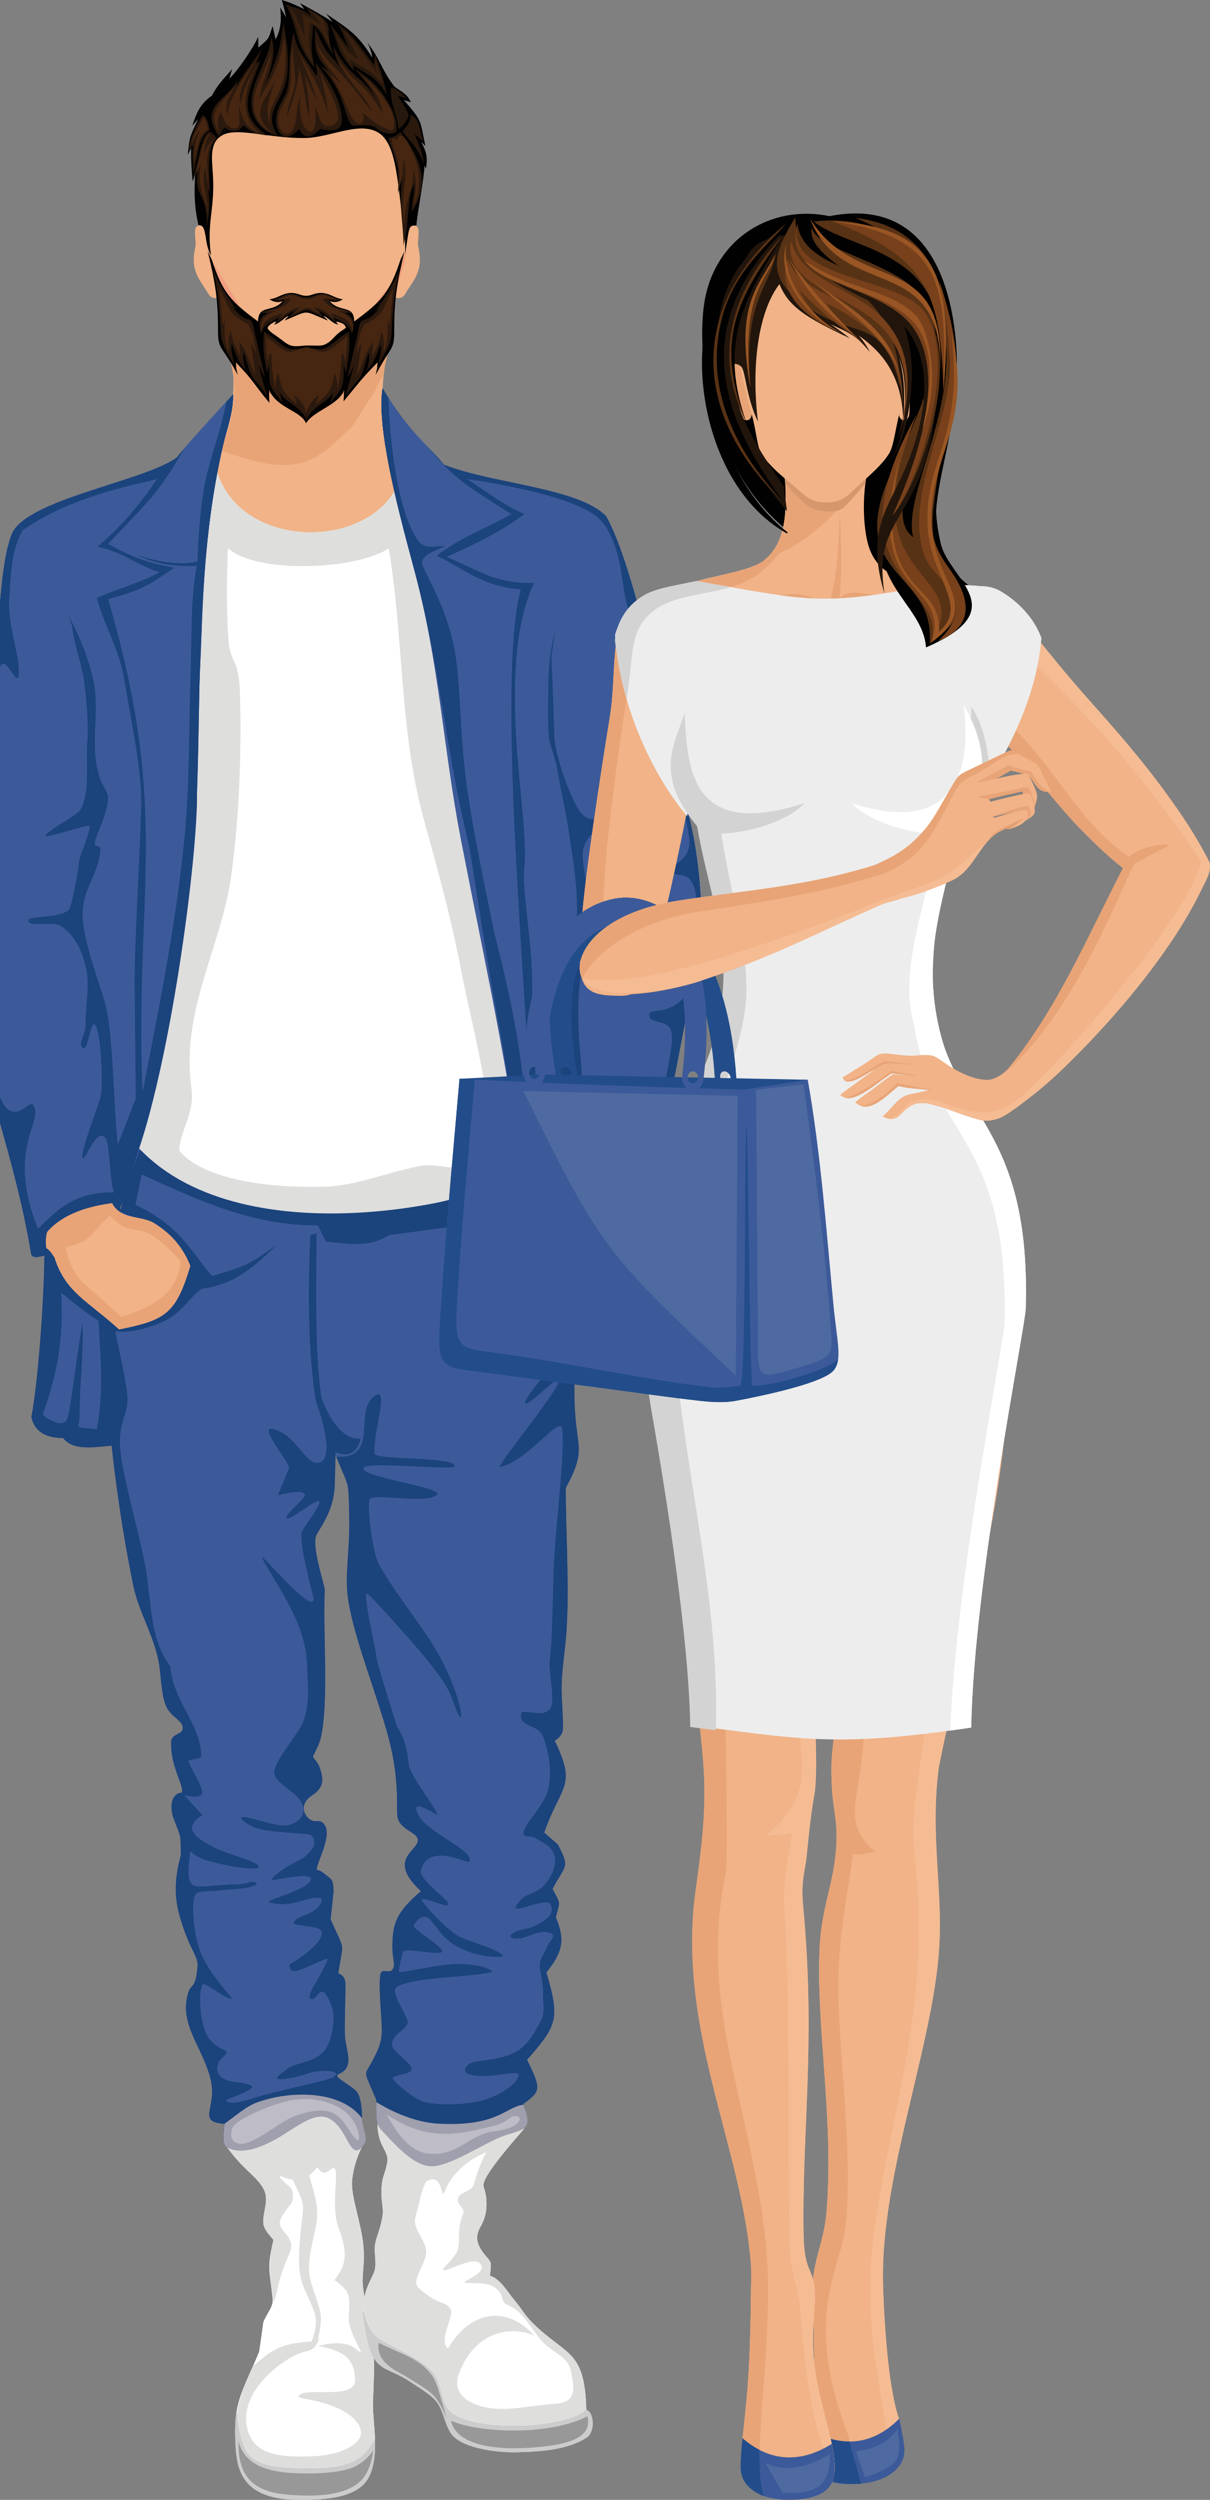 <?xml version="1.0" encoding="utf-8"?>
<!-- Generator: Adobe Illustrator 16.0.0, SVG Export Plug-In . SVG Version: 6.00 Build 0)  -->
<!DOCTYPE svg PUBLIC "-//W3C//DTD SVG 1.1//EN" "http://www.w3.org/Graphics/SVG/1.1/DTD/svg11.dtd">
<svg version="1.1" id="Layer_1" xmlns="http://www.w3.org/2000/svg" xmlns:xlink="http://www.w3.org/1999/xlink" x="0px" y="0px"
	 width="172.73px" height="356.635px" viewBox="0 0 172.73 356.635" enable-background="new 0 0 172.73 356.635"
	 xml:space="preserve">
<rect x="0" y="0" width="172.73" height="356.635" fill="#808080" stroke="none"/>
<g>
	<g>
		<path fill="#F1B387" d="M69.796,70.216c4.211,0.404-9.192,8.268-26.226,14.302l-14.024-4.899c0.793,0-14.717-4.205-9.642-8.987
			c4.695-4.418,10.875-5.306,11.661-6.953c1.918-4.023,2.155-10.208,1.274-14.149l10.672,0.237l11.98-0.487
			c-0.668,2.983-1.813,9.644,0.336,14.108C57.065,65.948,64.356,66.104,69.796,70.216z"/>
		<path fill="#E8A477" d="M31.48,64.27c3.524-8.441,1.301-12.699,0.743-15.208l11.696,0.223l11.698-0.223
			c-0.032,0.13-0.119,0.523-0.193,0.985c-0.205,1.314-0.52,1.818-0.717,3.645c-0.648,0.543-1.116,2.227-1.637,2.851
			c-0.926,1.104-2.259,3.863-3.164,4.649c-1.874,1.62-3.884,4.163-7.169,4.912C38.789,66.998,34.233,65.122,31.48,64.27z"/>
		<path fill="#CA7556" d="M32.447,50.306c-0.061-0.437-0.134-0.855-0.224-1.244l11.696,0.223l11.698-0.223
			c-0.062,0.25-0.11,0.514-0.155,0.788c-0.331,0.394-0.672,0.787-1.027,1.147c-0.937,0.82-2.126,1.62-2.932,2.411
			c-1.559,1.543-2.102,2.69-3.253,3.19c-1.145,0.499-2.204,0.56-4.238,0.557c-0.061,0.003-0.121,0.003-0.18,0.003
			c-2.203,0.007-3.298-0.04-4.49-0.556c-1.146-0.502-1.693-1.647-3.253-3.191C35.059,52.399,33.398,51.374,32.447,50.306z"/>
		<path fill="#F1B387" d="M57.969,32.694c0.64-0.82,0.885-0.654,1.238-0.555c0.785,0.209,0.534,1.265,0.458,2.457
			c-0.039,0.693,0.313,1.43,0.273,2.625c-0.071,2.065-1.121,3.057-2.186,4.855c-0.193,0.327-0.808,0.624-1.358,0.333l0.907-8.798
			L57.969,32.694z"/>
		<path fill="#F1B387" d="M29.626,32.694c-0.64-0.82-0.881-0.654-1.234-0.555c-0.789,0.209-0.536,1.265-0.464,2.457
			c0.04,0.693-0.309,1.43-0.271,2.625c0.073,2.065,1.12,3.057,2.189,4.855c0.189,0.327,0.805,0.624,1.36,0.333l-0.913-8.798
			L29.626,32.694z"/>
		<path fill="#F1B387" d="M44.013,56.581c-0.061,0.003-0.121,0.003-0.18,0.004c-2.203,0.008-3.298-0.039-4.49-0.556
			c-1.146-0.503-1.693-1.648-3.253-3.192c-1.319-1.303-3.692-2.621-4.247-4.021c-0.749-1.906-0.389-3.983-0.812-6.885
			c-0.33-2.288-1.371-4.312-1.433-6.564c-0.069-2.416,0.397-4.817,0.386-7.5c-0.022-5.184-0.062-8.479,3.08-11.06l0,0v-0.005
			c0.859-0.707,1.838-1.306,2.888-1.793c0.014-0.006,0.022-0.011,0.031-0.017c0.076-0.032,0.14-0.063,0.21-0.094
			c0.04-0.017,0.08-0.037,0.119-0.053c0.055-0.022,0.109-0.045,0.164-0.07c0.054-0.022,0.111-0.046,0.165-0.066
			c0.059-0.025,0.118-0.047,0.173-0.071c0.051-0.02,0.104-0.041,0.154-0.06c0.078-0.028,0.155-0.059,0.228-0.085
			c0.039-0.013,0.071-0.026,0.11-0.042c0.111-0.04,0.217-0.075,0.33-0.114l0.004-0.001c5.578-1.871,12.625-1.047,16.896,2.466
			c3.139,2.583,3.097,5.879,3.077,11.063c-0.012,2.684,0.454,5.082,0.385,7.501c-0.063,2.252-1.104,4.275-1.436,6.563
			c-0.421,2.902-0.06,4.979-0.812,6.884c-0.554,1.403-2.926,2.722-4.245,4.025c-1.559,1.54-2.102,2.687-3.253,3.188
			C47.106,56.522,46.047,56.584,44.013,56.581z"/>
		
			<linearGradient id="SVGID_1_" gradientUnits="userSpaceOnUse" x1="52.19" y1="358.957" x2="58.274" y2="355.006" gradientTransform="matrix(1 0 0 -1 0 404.063)">
			<stop  offset="0" style="stop-color:#EE9A7B"/>
			<stop  offset="1" style="stop-color:#F9AD94"/>
		</linearGradient>
		<path fill="url(#SVGID_1_)" d="M57.997,35.392c-0.068,2.245-1.108,4.306-1.436,6.585c-0.421,2.901-0.06,4.978-0.812,6.884
			c-0.554,1.4-3.031,2.735-4.351,4.038c-1.559,1.541-1.91,2.554-3.057,3.055c-0.043,0.018-0.091,0.033-0.135,0.054
			c0.807-0.849,0.499-1.432,1.041-2.421c1.646-2.99,3.152-6.568,4.208-9.604c0.605-1.743,2.012-2.707,2.917-4.361
			C56.822,38.795,57.6,37.137,57.997,35.392z"/>
		
			<linearGradient id="SVGID_2_" gradientUnits="userSpaceOnUse" x1="35.948" y1="359.664" x2="30.914" y2="356.639" gradientTransform="matrix(1 0 0 -1 0 404.063)">
			<stop  offset="0" style="stop-color:#EE9A7B"/>
			<stop  offset="1" style="stop-color:#F9AD94"/>
		</linearGradient>
		<path fill="url(#SVGID_2_)" d="M29.591,35.338c0.068,2.244,1.169,4.351,1.5,6.629c0.417,2.904,0.061,4.979,0.813,6.886
			c0.548,1.4,2.378,2.176,3.699,3.479c1.558,1.544,2.043,2.599,3.188,3.099c0.048,0.02,0.093,0.036,0.142,0.058
			c-0.807-0.851-0.953-1.676-1.495-2.665c-1.647-2.989-2.183-5.813-3.243-8.847c-0.606-1.743-1.553-2.726-2.461-4.378
			C31.28,38.773,29.988,37.085,29.591,35.338z"/>
		
			<linearGradient id="SVGID_3_" gradientUnits="userSpaceOnUse" x1="43.798" y1="354.429" x2="43.798" y2="349.887" gradientTransform="matrix(1 0 0 -1 0 404.063)">
			<stop  offset="0" style="stop-color:#EE9A7B"/>
			<stop  offset="1" style="stop-color:#F9AD94"/>
		</linearGradient>
		<path fill="url(#SVGID_3_)" d="M38.814,51.778c1.074-1.399,3.397-1.801,5.285-1.67c1.952,0.137,3.482,0.848,4.619,1.94
			c0.758,0.73-2.233,1.763-5.449,1.671C41.341,53.664,38.315,53.52,38.814,51.778z"/>
		<path fill="#010101" d="M30.12,36.449c-0.631-4.667,0.501-6.364,0.298-11.068c-0.114-2.587-0.708-5.154,1.516-6.188
			c2.134-0.99,6.659,0.558,11.565,0.496c3.671-0.047,7.791-2.451,10.544-0.747c0.827,0.51,1.402,1.441,1.812,2.59
			c0.793,2.215,1.113,5.784,1.512,9.088c0.288,2.37,0.519,2.423,0.464,5.641c0.613-3.775,0.409-4.195,1.604-4.063
			c0.093-1.545,1.159-7.029,1.16-8.578l0.223,0.437c0.266-1.902-0.016-2.459-0.687-3.816l0.596,0.585
			c-0.841-3.876-0.379-3.401-3.079-6.559l0.998,0.328c-0.459-1.146-1.339-1.51-2.325-2.229c-1.868-2.392-1.915-3.728-3.86-6.265
			c0.652,1.326,0.693,2.123,0.646,2.084c-2.088-3.478-3.711-4.243-6.546-6.231l0.913,1.193c-1.368-0.938-3.19-1.904-4.659-2.707
			l0.637,0.874C42.204,0.73,41.549,0.398,40.221,0c0.437,1.354,0.616,2.543,0.61,2.513c-0.02-0.122-0.833-1.45-0.833-1.45
			c0.167,1.599,0.159,3.112-0.666,4.555l-0.415-1.909c-0.662,2.02-0.415,1.643-2.037,3.089l-0.025-1.564
			c-0.639,1.53-2.873,4.792-4.102,5.992l0.375-1.363c-1.273,1.484-1.962,2.083-2.892,3.799c-1.596,1.083-2.152,2.359-2.792,4.279
			l0.838-0.922c-1.103,2.37-1.223,2.313-1.467,5.041l0.482-0.921c-0.051,1.714,0.059,3.065,0.205,4.771l0.371-1.078
			c-0.1,1.461-0.277,4.277,0.468,7.318C29.641,31.961,29.047,34.593,30.12,36.449z"/>
		<path fill="#2B190E" d="M31.224,19.456c-2.892-4.479,1.048-4.953,2.699-8.036l-0.211,0.902c1.063-1.821,2.482-3.544,3.676-5.359
			L36.533,9.05l0.571-0.309c-0.351,1.224-0.895,2.394-1.284,3.587c-1.063,3.267-0.365,5.07,2.305,7.008
			c-1.909-0.358-1.891-0.199-3.396-1.49c-0.66,1.192-1.815,0.897-2.675,0.379C31.607,18.658,31.615,18.975,31.224,19.456z"/>
		<path fill="#2B190E" d="M30.856,19.802c-0.106-0.673-0.623-0.564-0.757-1.031c-1.425,0.216-1.611,4.089-2.537,6.555L28.2,24.52
			c-0.396,3.977,1.259,2.677,1.376,7.54c0.447-2.441,0.332-3.623,0.093-5.169l0.287,0.662
			C29.955,25.422,29.345,21.192,30.856,19.802z"/>
		<path fill="#2B190E" d="M30.027,18.497c-0.33-0.188-0.171-1.553-1.079-2.099c-0.985,1.679-1.699,2.947-2.029,5.179
			c0.256-0.441,0.302-0.563,0.679-0.909c-0.218,1.409-0.059,2.552,0.009,3.981C28.356,21.55,28.344,19.466,30.027,18.497z"/>
		<path fill="#462611" d="M33.549,12.369c-2.557,2.885-3.884,3.642-2.324,6.564c-0.139-1.148-0.348-1.822,0.319-2.963
			c0.128,0.378,0.391,1.122,0.737,1.641c0.555,0.831,1.96,1.245,1.904-0.384c-0.022-0.778-0.075-2.015-0.069-2.299
			c0.541,2.881,1.625,3.561,3.01,4.055c-3.669-2.765-1.631-7.668-0.318-9.782c-1.49,2.158-2.011,3.532-2.514,5.609
			c-0.466-1.986,1.282-4.38,2.1-6.094C35.525,10.067,34.119,12,33.422,13.4c-0.644,1.286-0.912,2.395-0.977,2.962
			C32.012,14.857,32.729,13.759,33.549,12.369z"/>
		<path fill="#462611" d="M30.044,19.035c-1.244,0.462-1.625,4.755-2.2,5.621c0.458-0.494,0.719-0.913,0.863-1.4
			c-0.704,4.052,0.743,4.576,0.91,7.269c0.154-2.387-1.059-4.504-0.297-6.649c0.139,0.91,0.278,1.816,0.427,2.727
			c0.055-2.76-0.878-4.328,0.914-6.912c-1.147,1.055-1.48,1.851-1.698,3.096C29.282,21.44,29.026,20.383,30.044,19.035z"/>
		<path fill="#462611" d="M29.731,18.406c-0.251-0.142-0.062-1.186-0.752-1.601c-0.428,1.093-1.439,2.202-1.691,3.905
			c0.244-0.503,0.714-1.78,1.347-2.118c-0.772,1.136-0.948,3.433-0.89,4.523C28.16,20.681,28.529,19.051,29.731,18.406z"/>
		<path fill="#2B190E" d="M36.539,11.594c0.921-2.41,2.251-4.712,2.126-6.503c0.858,2.352,0.013,4.536-0.687,6.852
			c1.994-4.437,2.033-5.541,2.465-8.7c0.436,2.02,1.088,6.179,0.239,8.869c-0.902,2.861-3.081,4.296-0.975,7.346
			C35.866,18.15,35.21,15.092,36.539,11.594z"/>
		<path fill="#2B190E" d="M42.701,18.392c0.931,1.775,1.842,1.092,3.03,0c2.868,0.605,3.593-0.187,2.745-3.283
			c-0.692-2.521-2.655-5.102-3.431-6.16c0.68,3.469-0.385,0.936-1.064,0.067c-0.985-1.268-1.791-2.573-2.089-4.471
			c-0.938,4.637-0.279,5.466-0.901,8.265c-0.175,0.794-0.853,1.605-1.328,2.891C38.825,17.955,40.175,21.258,42.701,18.392z"/>
		<path fill="#2B190E" d="M54.912,18.924c-1.117-0.249-1.078-0.933-2.283-1.033c-2.35-0.197-2.362,0.923-3.272-1.908
			c-0.554-1.721-1.149-3.944-3.6-6.554l1.185,0.711c-2.395-2.709-1.858-3.265-1.99-6.259c1.699,4.319,2.331,3.855,3.745,5.95
			c-0.708-1.081-0.957-2.345-1.09-3.271c2.101,4.344,3.969,4.148,5.974,7.396c-0.545-1.113-1.132-2.099-3.01-4.173
			c2.72,1.709,3.911,3.154,5.219,5.498c0.621,1.115,0.918,2.641,0.793,3.345C56.51,19.034,56.06,19.183,54.912,18.924z"/>
		<path fill="#2B190E" d="M57.161,18.863c-0.81,0.61-0.777,0.605-1.754,0.854c1.297,3.67,1.611,3.988,1.401,7.896
			c0.142-0.72,0.46-1.425,0.637-2.137c-0.539,3.945,0.035,5.26,0.167,9.533c1.024-4.46,0.338-6.14,1.517-8.798
			c0.042,1.567-0.38,2.314-0.306,3.984C61.424,25.983,60.089,22.611,57.161,18.863z"/>
		<path fill="#462611" d="M38.679,7.26c-0.699,2.774-1.591,3.771-2.08,5.334c-0.806,2.596-0.58,4.829,2.464,6.564
			c-3.694-2.968-1.175-4.764,0.187-7.657c-0.914,3.119-1.575,4.031-0.521,6.641c-0.858-2.785,0.88-3.591,1.652-6.511
			C40.81,10,40.937,7.485,40.555,5.313c-0.732,5.438-3.144,7.525-3.487,8.938C37.123,11.926,38.765,9.58,38.679,7.26z"/>
		<path fill="#462611" d="M41.81,6.478c-0.483,2.381-0.12,4.23-0.369,5.806c-0.314,1.965-1.58,3.091-1.695,4.416
			c-0.141,1.645,0.602,2.47,1.307,2.415c0.487-0.04,0.896-0.741,1.109-1.615c0.303-1.214-0.03-1.271,0.717-3.836
			c-0.429,3.647,1.018,5.867,1.803,4.874c0.343-0.438,0.493-1.18,0.284-3.428c0,0,0.549,1.468,0.796,2.102
			c0.551,1.393,2.661,0.799,2.512-0.605c-0.234-2.241-2.02-5.086-2.553-6.191c0.757,2.888,0.837,3.507,1.142,5.997
			c-1.165-4.126-2.385-5.759-4.315-9.125c1.047,2.449,2.015,4.673,2.75,7.229c-0.825-1.646-1.395-2.771-1.828-4.03
			c0.42,2.485,0.777,3.857,0.618,6.356c-0.544-2.563-0.7-4.824-1.4-7.304c-0.039,2.587-0.874,4.688-1.684,7.111
			c-0.028-1.703,0.728-2.662,1.049-4.345C42.309,10.996,41.777,9.379,41.81,6.478z"/>
		<path fill="#462611" d="M45.251,6.12c0.132,1.959,2.036,3.845,3.533,5.878c-0.636-0.533-1.087-0.917-1.66-1.518
			c0.52,0.891,1.896,3.424,2.444,4.897c0.252,0.666,0.734,1.751,1.285,2.132c0.801,0.554,1.363-0.233,0.938-1.435
			c1.225,1.104,2.15,1.785,2.979,2.1c0.822,0.31,1.439,0.953,1.496-0.462c0.093-2.435-2.827-5.514-4.52-6.945
			c1.416,1.914,2.487,3.015,2.888,5.357c-0.707-1.003-1.399-2.136-2.113-2.957c-1.464-1.687-2.298-1.823-4.285-4.797
			c0.798,2.522,3.904,5.313,4.861,7.517c-1.436-1.672-2.762-3.544-4.254-5.162C47.418,9.178,46.045,8.277,45.251,6.12z"/>
		<path fill="#462611" d="M56.851,20.397c-0.189-0.607-0.583-0.658-0.741-0.619c-0.258,0.063-0.168,0.662,0.168,1.646
			c0.399,1.156,1.058,2.855,0.628,5.036c0.754-1.253,0.561-2.419,0.665-3.743c0.959,2.661-0.597,4.167,0.165,9.528
			c0.044-4.34,1.291-4.888,1.304-7.941c0.558,1.501,0.307,3.188,0,5.073c1.011-2.063,1.024-4.943,0-7.297
			c-0.391-0.889-1.004-2.551-1.8-2.73C57.012,19.297,56.561,19.718,56.851,20.397z"/>
		<path fill="#27180D" d="M40.749,0.597c1.918,3.534,1.113,5.484,4.195,9.102c-0.652-2.489-0.473-3.641-0.21-6.185
			c1.59,1.42,1.573,2.6,2.914,4.36c-1.201-2.858-0.369-3.799-1.011-4.7c-0.449-0.624-1.454-1.244-2.899-2.08
			c0.264,0.33,0.516,0.865,0.663,1.232c-0.387-0.425-0.908-0.694-1.765-1.067C41.992,0.977,41.202,0.871,40.749,0.597z"/>
		<path fill="#39200F" d="M41.176,0.905c1.879,3.502,1.046,4.796,3.473,8.035c-0.65-2.491-0.65-3.119-0.39-5.664
			c1.722,0.686,1.776,1.497,2.848,3.316c-1.033-4.687-0.507-3.464-2.773-4.989c0.508,0.636,0.751,0.603,1.357,1.909
			c-1.193-0.937-1.199-0.751-2.547-1.52c0.266,1.222,0.311,1.817,0.285,3.082C42.284,2.674,42.46,2.297,41.176,0.905z"/>
		<path fill="#27180D" d="M47.093,3.382c1.42,3.323,0.692,3.607,3.413,6.687l-0.072-0.737c2.429,1.588,3.237,1.584,4.786,4.22
			c-0.413-2.144-0.941-3.746-1.702-5.782l-0.145,1.468c-1.912-2.363-2.523-3.86-5.237-5.926c0.895,1.405,0.997,2.079,1.685,3.602
			C48.856,5.705,48.057,4.588,47.093,3.382z"/>
		<path fill="#39200F" d="M47.874,4.758c0.9,2.091,0.906,2.617,2.244,4.502L50.07,8.419c1.064,1.152,2.821,1.285,4.671,3.698
			c0-0.017-0.974-2.926-1.115-3.461c0.025,0.989-0.091,0.933,0.25,1.908c-1.426-2.152-2.92-4.298-4.921-6.319
			c1,1.609,1.448,2.593,2.24,4.27C49.589,7.493,49.151,6.764,47.874,4.758z"/>
		<path fill="#2B190E" d="M57.474,18.815c1.679,2.035,1.929,2.07,3.072,4.517c-0.391-1.978-0.656-2.453-1.339-4.16l1.187,0.947
			c-0.651-2.313-0.495-2.869-1.73-3.794C58.534,17.856,57.89,17.984,57.474,18.815z"/>
		<path fill="#27180D" d="M58.047,14.026c-0.619-0.616-1.37-1.382-2.229-1.552c-0.161,2.207,0.758,3.51,1.116,5.925
			c0.546-0.28,1.409-1.543,1.373-1.979c-0.04-0.501-1.186-2.229-1.565-2.75L58.047,14.026z"/>
		<path fill="#1B437C" d="M4.472,202.162c0.394,1.855,1.783,2.998,4.536,2.998c2.058,2.688,7.339,0.357,10.732,1.105l1.023-31.317
			l-14.518,0.232C6.658,180.348,5.607,196.299,4.472,202.162z"/>
		<path fill="#010101" d="M43.02,42.097c-0.504-0.154-1.104-0.423-1.983-0.249c-1.017,0.201-1.465,0.7-2.568,0.855
			c0.623,0.403,1.187,0.503,1.882,0.255c-1.458,1.721-3.507,0.428-3.507,2.907c-3.969-2.914-5.078-4.149-6.622-8.846l-0.557-1.153
			c1.084,4.594,1.46,6.815,1.46,11.418c0,2.778,0.633,2.034,2.806,6.21l-0.213-0.979l-0.041-0.813
			c2.671,2.771,2.346,2.853,4.784,5.774l-0.041-0.682v-1.197c1.051,2.633,4.511,2.964,5.271,4.786
			c1.057-1.809,4.714-2.589,5.452-4.786l-0.103,1.664c2.439-2.925,2.172-2.788,4.847-5.561l-0.046,0.813l-0.211,0.979
			c2.173-4.176,2.647-3.432,2.647-6.21c0-4.603,0.381-6.824,1.458-11.418l-0.553,1.153c-1.542,4.694-2.654,5.932-6.623,8.846
			c0-2.479-2.047-1.188-3.504-2.907c0.695,0.248,1.258,0.148,1.879-0.255c-1.103-0.156-1.547-0.655-2.567-0.855
			c-0.865-0.171-1.46,0.087-1.962,0.241C43.96,42.23,43.47,42.235,43.02,42.097L43.02,42.097z M38.191,46.837
			c0.03-0.379,0.701-0.781,1.059-0.946c0.196-0.09,0.176,0.118-0.142,0.413c0.809-0.104,1.381-0.961,2.094-1.261
			c-0.085,0.173-0.338,0.358-0.599,0.693c3.716-1.527,2.485-1.527,6.199,0c-0.262-0.335-0.516-0.521-0.6-0.693
			c0.714,0.3,1.283,1.155,2.092,1.261c-0.318-0.295-0.339-0.503-0.139-0.413c0.508,0.165,1.061,0.228,1.229,0.871
			c-0.418,0.311-0.694,0.444-1.135,0.818c-0.444,0.385-0.898,0.947-1.263,1.209c-0.985,0.698-1.276,0.488-3.25,0.5
			c-0.421,0.002-1.521,0.203-2.133,0.029c-0.692-0.191-1.267-0.758-1.816-1.151C39.118,47.688,38.516,47.355,38.191,46.837z"/>
		<path fill="#2B190E" d="M31.055,39.886l-0.632-1.411c0.794,3.337,0.958,6.196,1.103,9.209c0.08,1.572,1.175,2.909,1.937,4.449
			c-0.364-1.953-0.5-1.861-0.398-3.138c0.668,1.603,0.714,2.395,2.016,3.777c-0.305-0.839-0.439-1.836-0.316-2.575
			c0.631,1.742,0.689,2.462,1.087,3.29c0.331,0.696,1.037,1.133,2.246,2.984c-0.181-0.789-0.836-2.802-1.144-4.288
			c0.344,0.388,0.311,1.013,0.819,1.455c-0.116-0.596-1.175-5.137-1.294-5.639c-0.227-0.97-0.342-2.193-0.762-2.346
			c-0.682-0.245-1.133-0.123-2.652-2.004l0.794,0.592C32.535,42.642,32.067,41.688,31.055,39.886z"/>
		<path fill="#462611" d="M31.304,41.177c0.29,2.133,0.169,3.124,0.521,5.195l0.265-0.855c-0.118,2.213,0.032,3.855,0.592,4.577
			c-0.119-1.202-0.098-1.883,0.278-2.884c0.22,1.466,0.656,2.281,1.38,3.688l-0.197-2.189c1.242,1.524,1.368,2.944,2.364,4.854
			c-0.282-1.612-0.497-3.087-0.688-4.714l0.729,1.479c-0.207-1.709-0.605-3.229-0.998-3.913c-0.259-0.455-0.247-0.122-1.179-0.752
			C32.293,44.259,32.914,43.995,31.304,41.177z"/>
		<path fill="#2B190E" d="M43.935,49.647c-1.253-0.047-1.815,0.253-2.47,0.132c-1.172-0.216-1.857-1.367-3.803-2.459
			c-0.167,2.52,0.008,3.355,0.456,5.839l0.313-1.225c0,3.161-0.076,3.064,1.891,5.563l-0.431-1.575c0.906,1.633,3.097,2.021,3.827,4
			c-0.116-2.602,1.143-4.261,0.746-7.078L43.935,49.647z"/>
		<path fill="#462611" d="M37.879,47.91c0.088,1.131,0.172,2.545,0.299,3.671c0.321-0.763,0.099-1.126,0.548-1.123
			c0.103,2.066,0.157,3.008,0.575,5.049c0.02-1.092,0.088-1.265,0.377-2.328c0.672,2.536,0.48,2.538,2.619,4.454
			c0.113-0.458-0.536-1.442-0.245-1.207c0.821,0.659,1.421,1.364,1.765,2.571c0.813-4.052,2.032-4.901,0.532-9.072
			c-0.401-1.113-2.241,0.644-3.455,0.143C39.797,49.617,38.765,48.593,37.879,47.91z"/>
		<path fill="#2B190E" d="M43.56,49.647c1.248-0.047,1.817,0.253,2.462,0.132c1.176-0.216,1.864-1.367,3.805-2.459
			c0.166,2.52-0.006,3.355-0.45,5.839l-0.316-1.225c0,3.161,0.076,3.064-1.896,5.563l0.436-1.575c-0.909,1.633-3.098,2.021-3.828,4
			c0.117-2.602-1.141-4.261-0.75-7.078L43.56,49.647z"/>
		<path fill="#462611" d="M49.612,47.91c-0.091,1.131-0.171,2.545-0.293,3.671c-0.327-0.763-0.107-1.126-0.557-1.123
			c-0.098,2.066-0.155,3.008-0.572,5.049c-0.021-1.092-0.087-1.265-0.371-2.328c-0.679,2.536-0.491,2.538-2.63,4.454
			c-0.106-0.458,0.542-1.442,0.248-1.207c-0.823,0.659-1.417,1.364-1.764,2.571c-0.81-4.052-2.032-4.901-0.532-9.072
			c0.4-1.113,2.24,0.644,3.454,0.143C47.693,49.617,48.726,48.593,49.612,47.91z"/>
		<path fill="#2B190E" d="M56.359,39.963l0.632-1.408c-0.795,3.337-0.958,6.195-1.103,9.209c-0.078,1.573-1.176,2.905-1.935,4.449
			c0.365-1.953,0.496-1.861,0.396-3.14c-0.667,1.604-0.711,2.396-2.015,3.779c0.302-0.84,0.44-1.836,0.318-2.573
			c-0.633,1.74-0.695,2.461-1.088,3.287c-0.33,0.695-1.036,1.133-2.245,2.984c0.177-0.787,0.833-2.8,1.141-4.288
			c-0.343,0.388-0.309,1.013-0.82,1.457c0.119-0.594,1.177-5.138,1.297-5.641c0.223-0.97,0.343-2.191,0.763-2.345
			c0.683-0.246,1.132-0.122,2.648-2.004l-0.79,0.591C54.879,42.722,55.346,41.768,56.359,39.963z"/>
		<path fill="#462611" d="M56.113,41.256c-0.29,2.135-0.172,3.123-0.521,5.196l-0.27-0.858c0.12,2.214-0.027,3.858-0.589,4.576
			c0.118-1.199,0.099-1.878-0.278-2.882c-0.217,1.466-0.652,2.285-1.378,3.69l0.198-2.189c-1.242,1.522-1.368,2.942-2.37,4.853
			c0.283-1.613,0.497-3.088,0.692-4.715l-0.731,1.479c0.21-1.71,0.605-3.229,0.997-3.913c0.26-0.457,0.249-0.123,1.178-0.752
			C55.12,44.338,54.502,44.073,56.113,41.256z"/>
		<path fill="#2B190E" d="M43.293,42.391c-0.688-0.127-1.121-0.568-2.122-0.43c-0.57,0.078-1.309,0.604-2.123,0.812
			c0.449,0.213,0.753,0.141,1.455-0.033c0.158,0.438-0.451,0.949-1.181,1.218c-0.813,0.296-1.786,0.342-2.016,0.759
			c0.326-0.1,0.464-0.049,0.977-0.08c-1.197,0.58-1.493,1.204-1.004,2.975c0.443-1.402,1.26-1.628,2.572-2.285l-0.291,0.565
			c0.945-0.485,1.346-1.079,2.401-1.534c-0.222,0.264-0.456,0.661-0.68,0.915c0.058-0.013,0.931-0.441,1.637-0.757
			c1.012-0.454,0.871-0.362,1.926,0.11c0.664,0.295,1.324,0.624,1.374,0.638c-0.229-0.256-0.461-0.652-0.678-0.915
			c1.05,0.452,1.452,1.047,2.397,1.532l-0.29-0.567c1.313,0.656,2.131,0.883,2.574,2.287c0.482-1.771,0.191-2.396-1.011-2.975
			c0.516,0.031,0.662-0.019,0.979,0.08c-0.229-0.419-1.197-0.463-2.015-0.762c-0.726-0.265-1.334-0.776-1.18-1.215
			c0.697,0.174,1.009,0.245,1.455,0.033c-0.814-0.208-1.557-0.733-2.125-0.813C45.084,41.777,44.544,42.615,43.293,42.391z"/>
		<path fill="#462611" d="M43.081,42.532c-0.596-0.206-1.161-0.481-1.633-0.446c-0.5,0.033-1.178,0.391-1.88,0.658
			c0.539-0.033,1.327-0.19,1.965-0.09c-0.833,1.319-2.036,1.42-3.478,1.756c0.338,0.017,1.116-0.05,1.452-0.063
			c-1.733,0.524-2.532,1.464-2.228,3.033c0.356-1.955,1.296-2.003,3.068-2.746L39.961,45.5c0.698-0.833,1.801-1.511,2.852-1.676
			c-0.146,0.248-0.654,0.726-0.813,0.971c0.508-0.338,0.773-0.53,1.23-0.72c0.183-0.071,0.826-0.297,1.287,0.07
			c0.328,0.258,0.65,0.346,1.107,0.648c-0.155-0.245-0.665-0.723-0.811-0.971c1.051,0.165,2.152,0.843,2.851,1.676l-0.385-0.865
			c1.775,0.743,2.713,0.791,3.067,2.745c0.305-1.568-0.494-2.508-2.231-3.032c0.339,0.014,1.116,0.079,1.454,0.063
			c-1.44-0.336-2.644-0.437-3.473-1.756c0.634-0.102,1.425,0.057,1.962,0.09c-0.705-0.269-1.382-0.625-1.876-0.658
			c-0.424-0.032-0.997,0.137-1.486,0.394C44.099,42.786,43.54,42.692,43.081,42.532z"/>
		<path fill="#FFFFFF" d="M17.43,119.756c0.056,10.543,2.795,34.256,2.476,44.539c15.178,15.609,39.161,10.32,54.614,4.327
			c0.225-3.595,2.509-21.805,2.396-25.358c-0.736-22.97,2.962-29.167,1.406-43.528c-1.197-11.053,3.805-20.142-3.184-25.083
			c-3.163-2.235-13.931-5.002-17.406-8.856c-1.36,13.594-26.194,13.938-27.297-1.419c-10.181,7.787-11.091,4.91-12.922,7.68
			C7.746,86.82,17.276,93.535,17.43,119.756z"/>
		<path fill="#DEDEDD" d="M17.43,119.756c0.056,10.543,2.795,34.256,2.476,44.539c15.178,15.609,39.161,10.32,54.614,4.327
			c0.225-3.595,2.509-21.805,2.396-25.358c-0.736-22.97,2.962-29.167,1.406-43.528c-1.197-11.053,3.805-20.142-3.184-25.083
			c-3.163-2.235-13.931-5.002-17.406-8.856c-1.36,13.594-26.194,13.938-27.297-1.419c-10.181,7.787-11.091,4.91-12.922,7.68
			C7.746,86.82,17.276,93.535,17.43,119.756L17.43,119.756z M32.537,78.177c3.777,3.616,17.927,3.255,22.956,0.079
			c2.146,12.635,1.479,25.918,5.048,38.813c0.949,3.421,3.728,13.126,5.208,20.985c1.478,7.856,4.631,18.301,4.101,27.451
			c-2.874,2.543-6.696,0.209-9.928,0.847c-4.894,0.964-9.262,2.813-13.424,2.939c-9.101,0.283-17.718-1.294-20.894-5.123
			c0.033-2.87,2.245-5.267,1.725-8.919c-1.553-10.888,4.165-20.054,5.602-29.816c1.438-9.768,1.5-20.506,1.339-26.193
			c-0.159-5.685-1.364-4.332-1.652-7.888C32.32,87.794,32.353,82.672,32.537,78.177z"/>
		<path fill="#3C5A99" d="M19.746,163.744c-3.356,11.219-5.481,20.983-4.781,31.513c0.646,9.736,1.909,20.427,4.067,30.96
			c0.832,4.034,3.223,7.53,3.751,11.696c0.264,2.096,0.339,4.977,1.341,6.197c0.997,1.213,1.902,1.463,1.968,2.4
			c0.072,0.939-1.595,0.801-1.656,1.934c-0.014,0.295-0.055,1.674,0.44,3.398c0.495,1.729,1.531,3.809,0.981,3.9
			c-1.67,0.275-1.523,2.498-1.067,3.707c1.064,2.816,0.986,2.072,1.03,5.203c-1.03,3.709-0.877,6.359-0.079,9.033
			c1.406,4.717,2.57,5.279,2.455,6.883c-0.224,3.08-0.928,2.488-1.294,3.623c-1.485,4.68,2.167,7.91,3.211,12.676
			c0.856,3.936-2.081,5.83,1.934,6.127c-0.251,2.418-0.284,3.068,0.548,3.457c1.922,0.895,4.326,0.02,6.365-1.049
			c2.824-1.475,5.692-4.188,7.84-3.252c2.82,1.23,2.794,5.697,4.801,4.246c0.941-0.682,0.139-2.348,0.081-4.289
			c-0.025-0.912-0.056-2.334-0.551-3.396c-0.495-1.064-3.81-2.398-2.809-2.809c2.472-1.018,0.947-3.434,0.905-5.752
			c-0.037-1.99,0.095-5.674,0.095-7.037s-1.023-1.578-1.023-1.578c0.692-4.938,1.079-2.74-1.104-7.729l0.433-4.027
			c0,0-0.04-1.26-0.273-1.576c-0.239-0.314-1.381-1.182-1.66-1.301c-0.275-0.121-0.475-0.08-0.475-0.273
			c0-0.854,2.138-4.672,1.176-6.174c-0.272-0.422-0.443-0.701-1.288-0.641c-1.278,0.1-2.853-2.158-0.627-3.635
			c1.575-1.043,1.85-2,1.188-3.928c-0.389-1.129-1.097-1.418-0.961-1.719c0.614-1.35,1-1.799,1.281-3.578
			c0.882-5.535,0.096-14.219,0.377-20.25c-0.59-2.376-1.615-5.702-1.304-7.412c0.158-0.842,2.615-3.396,2.723-7.416l0.117-4.3
			c1.228,3.103,1.632,3.569,1.793,4.838c0.1,0.76,0.114,1.807,0.159,3.879c0.11,4.752-0.662,8.322-0.187,11.699
			c0.663,4.725,3.139,11.124,5.096,17.477c0.966,3.139,1.453,5.414,1.715,7.912c0.437,4.107-0.045,5.551,0.463,6.438
			c0.847,1.477,2.779,1.701,2.708,2.762c-0.06,0.904-1.559,1.686-1.821,3.07c-0.193,0.99,0.243,2.283,2.265,4.15
			c-3.587,3.057-4.032,4.627-4.082,7.805c-0.025,1.877,0.479,2.617,0.037,3.338c-0.434,0.699-1.57-0.246-1.748,0.721
			c-0.12,0.639-0.117,1.686-0.068,2.904c0.159,4.289,0.656,5.639-0.294,7.834c-1.93,4.447-2.39,2.012-0.235,7.139
			c0,2.672-0.082,3.451,0.748,4.336c1.909,2.023,5.59,2.475,8.203,2.486c2.741,0.004,5.488-0.869,8.224-1.729
			c2.898-0.906,5.146-0.951,3.81-4.465c2.504-1.84,2.626-2.08,0.55-6.311c4.388-4.996,4.669-5.877,2.765-12.467
			c2.204-2.783,2.766-4.459,1.338-7.887c0.647-2.41,0.681-1.803-0.475-4.025c1.87-3.521,2.537-2.928,0.789-6.309l-1.969-1.738
			c2.453-6.932,4.688-6.496,1.496-13.096c0,0,1.183-0.631,1.183-1.732c0-2.553-0.226-4.346-0.195-6.154
			c0.032-1.855,0.327-3.73,0.593-6.477c0.607-6.301,0-15.148,0-21.688c3.024-5.606,1.493-5.534,1.261-12.067
			c-0.138-3.934,0.232-9.864,0.006-13.366c-0.493-7.615-5.178-12.854-7.281-19.264C61.35,173.198,34.928,179.354,19.746,163.744z"/>
		<path fill="#1B437C" d="M19.984,163.982c-3.515,8.689-5.719,20.745-5.019,31.273c0.646,9.736,1.909,20.427,4.067,30.96
			c0.832,4.035,3.223,7.531,3.751,11.695c0.264,2.098,0.339,4.979,1.341,6.197c0.997,1.213,1.902,1.463,1.968,2.402
			c0.072,0.939-1.595,0.799-1.656,1.934c-0.014,0.293-0.055,1.672,0.44,3.396c0.495,1.73,1.531,3.809,0.981,3.902
			c-1.67,0.275-1.523,2.498-1.067,3.705c1.064,2.818,0.986,2.072,1.03,5.205c-1.03,3.707-0.877,6.357-0.079,9.031
			c1.406,4.717,2.57,5.279,2.455,6.883c-0.224,3.08-0.928,2.49-1.294,3.623c-1.485,4.682,2.167,7.912,3.211,12.676
			c0.856,3.936-2.081,5.83,1.934,6.129c-0.251,2.416-0.284,3.068,0.548,3.455c1.922,0.895,4.326,0.02,6.365-1.047
			c2.824-1.475,5.692-4.188,7.84-3.254c2.82,1.23,2.794,5.699,4.801,4.246c0.941-0.682,0.139-2.348,0.081-4.287
			c-0.025-0.914-0.056-2.336-0.551-3.396c-0.495-1.064-3.81-2.398-2.809-2.811c2.472-1.018,0.947-3.434,0.905-5.752
			c-0.037-1.99,0.095-5.672,0.095-7.035s-1.023-1.578-1.023-1.578c0.692-4.938,1.079-2.74-1.104-7.73l0.433-4.025
			c0,0-0.04-1.262-0.273-1.576c-0.239-0.314-1.381-1.182-1.66-1.301c-0.275-0.121-0.475-0.08-0.475-0.275
			c0-0.852,2.138-4.672,1.176-6.174c-0.272-0.422-0.443-0.701-1.288-0.639c-1.278,0.1-2.853-2.158-0.627-3.637
			c1.575-1.043,1.85-1.998,1.188-3.926c-0.389-1.131-1.097-1.42-0.961-1.721c0.614-1.35,1-1.799,1.281-3.576
			c0.882-5.535,0.096-14.221,0.377-20.25c-0.59-2.376-1.615-5.702-1.304-7.412c0.158-0.842,2.615-3.396,2.723-7.416l0.109-4.048
			l-0.004-0.664c2.802,1.201,3.484-1.352,3.585-1.94c-3.395,0.336-5.515-5.376-5.615-6.026c-0.962-6.351-0.68-16.022-0.68-23.241
			l-0.871,0.237c-0.504,10.813-0.086,18.582,0.818,23.8c0,0.018,3.258,8.638,0.129,8.7c-1.5,0.033-2.831-3.134-4.943-4.261
			c-4.465-2.372,0,2.813,0.996,4.893l-1.655,4.023c0,0,3.511-1.039,3.869-0.125c0.191,0.492-2.828,2.729-2.616,3.341
			c0.21,0.616,4.513-2.997,4.679-2.363c0.152,0.591-1.306,2.405-2.413,4.141c-0.772,1.218,1.629,9.456,1.609,9.762
			c-0.157,2.519-8.502-7.829-7.256-5.604c2.694,4.817,6.203,9.311,6.325,15.35c0.045,2.4,0.641,6.307-1.305,9.135
			c-4.188,6.092-4.44,5.957-1,8.57c3.443,2.613,1.132,4.49-0.316,4.813c-1.446,0.328-4.317-0.756-5.874-1.084
			c-1.564-0.328-0.939,0.414,0.453,1.186c1.392,0.768,3.551,0.791,5.937,1.025c2.384,0.23,3.135-0.094,3.093,1.539
			c-0.019,0.656-0.745,1.398-1.675,2.117c-0.508,0.26-1.658,0.834-2.286,1.232c-1.409,0.896-2.27,1.715-2.044,1.814
			c0.136,0.066,1.538-0.25,3.33-0.471c3.121-0.379,2.557,0.723,0.841,1.617c-1.914,1.002-5.182,1.844-4.557,2.043
			c1.793,0.576,3.538,0.117,4.88-0.279c3.093-0.908,2.933-0.082,2.071,0.963c-0.71,0.867-2.65,1.359-3.04,1.689
			c-1.012,0.844-0.178,0.779,1.649,1.059c1.217,0.184,1.757,0.352,1.863,0.631c0.602,1.588-3.374,4.123-4.542,4.814
			c-0.054,1.934,1.966,0.469,5.303-0.844c0.654-0.262-1.837,3.914-1.911,4.035c-0.072,0.127-0.713,1.387-0.513,1.578
			c1.102,1.104,1.529-3.492,3.197,1.42c0.562,1.652-0.111,4.645-0.837,5.752c-1.363,2.096-4.255,1.984-5.397,2.848
			c-1.396,1.057-2.972,1.973,0.347,1.4c1.36-0.232,2.807-0.805,3.115-0.854c2.892-0.463,4.043,0.16,2.883,0.783
			c-0.93,0.498-8.354,1.959-11.037,2.854c-1.967,0.65-4.012,1.119-4.182,0.354c1.079-0.473,2.637-1.027,3.235-1.422
			c0.597-0.389,0.567-0.502,0.078-0.748c-0.486-0.248-2.068-0.393-2.483-0.471c-2.088-0.4-2.402-1.455-1.953-2.691
			c0.167-0.449,0.937-0.92,1.163-1.395c0.217-0.461-1.091-0.352-2.458-1.98c-1.159-1.373-1.717-6.205-0.983-7.748
			c0.238-0.496,2.78,1.682,3.988,2.01c0.933,0.254-1.929-1.994-3.885-5.797c-1.305-2.529-1.571-6.604-1.358-8.262
			c0.195-1.545,1.168-1.16,3.157-1.355c1.989-0.191,3.5-0.23,4.458-0.432s1.768-0.518,1.187-0.752
			c-0.587-0.234-1.578,0.268-2.371,0.277c-6.996,0.086-7.618,1.969-6.938-4.693c1.585,1.178,2.22,1.225,3.984,1.691
			c1.538,0.41,5.69,1.111,5.792,0.531c0.119-0.68-3.25-1.525-4.804-2.146c-0.628-0.25-1.182-0.461-1.464-0.609
			c-1.464-0.771-3.315-1.75-3.226-2.92c0.047-0.57,0.479-1.154,1.493-1.717l-2.605-2.842c4.375,0.93,2.128-1.375,0.552-4.889
			c1.291-0.592,1.942-0.059,1.868-1.104c-0.295-4.357-4.113-7.713-4.391-12.373c-0.11-0.156-0.21-0.303-0.296-0.424
			c-2.568-3.684-2.445-8.586-3.155-13.097c-0.711-4.509-3.311-13.175-3.707-17.434c-0.396-4.261,1.42-4.944,0.945-8.286
			c-0.472-3.342-1.128-5.811-1.654-8.6c0.462,0.077,2.996,0.408,7.089-1.498c2.652-1.233,4.327-4.473,5.534-4.615
			c5.076-0.592,8.638-4.549,10.45-6.23c-4.052,2.907-4.454,3.028-9.228,4.459c-2.325-2.257-4.194-7.077-10.966-10.14l0.871-4.338
			c8.382,3.8,15.967,7.338,25.162,7.26l1.146,2.327c3.627,0.29,5.983,0.908,9.042-0.937l17.149-2.3
			c-3.215,2.925-8.26,5.549-6.987,7.738c3.138,5.371,10.759,6.533,14.027,9.543c1.769,1.629-5.759,8.635-4.676,9.066
			c0.519,0.204,5.403-4.873,4.742-3.151c-0.838,2.175-9.034,12.213-8.451,12.146c2.231-0.26,5.221-3.276,6.928-4.737
			c1.417-1.217,1.912-1.359,1.988-0.55c0.309,3.385-0.763,12.082-1.105,17.277c-0.344,5.191-0.223,12.044-0.708,15.695
			c-0.196,1.502,0.846,5.742,0.086,6.816c-1.096,1.545-4.068-0.258-4.191,0.838c-0.198,1.857,2.472,1.412,3.16,3.156
			c0.683,1.74,1.322,4.777,0.79,7.258c-0.541,2.479-2.703,4.344-3.397,5.914c-0.692,1.576,0.701,0.783,1.578,1.344
			c0.878,0.559,2.112,0.982,2.604,2.287c0.494,1.303-0.331,3.16-1.339,4.338c-1.01,1.18-2.607,1.264-3.395,2.131
			c-2.253,2.492,1.195,0.623,3.234,0.396c0.993-0.109,1.195,0.406,1.146,1.201c-0.051,0.795-1.304,1.637-2.388,2.148
			c-1.083,0.516-2.441,0.479-3.253,1.105c-0.815,0.627,0.525,0.943,1.793,0.512c1.274-0.43,2.233-0.938,3.536-0.648
			c1.293,0.285-0.198,1.441-0.436,2.188c-0.238,0.746-0.894,1.391-0.947,2.367s0.549,2.744,0.474,4.063
			c-0.079,1.316,0.45,2.742-0.474,4.258c-0.928,1.516-1.835,3.846-4.854,4.734c-3.017,0.893-4.761,0.438-5.559,1.422
			c-1.328,1.627,2.744,1.447,3.5,1.365c2.239-0.246,3.915-0.637,3.886-0.117c-0.077,1.279-2.567,2.813-4.712,3.516
			c-1.756,0.576-5.888,1.043-8.81,0.338c-1.282-0.309-4.662-3.107-4.44-3.432c0.278-0.406,2.367-0.521,2.644-1.064
			c0.429-0.846-2.562-2.58-2.719-3.469c-0.272-1.574,1.953-2.264,2.211-3.252c0.211-0.844-2.692-4.516-1.536-5.193
			c2.449-1.438,10.115-1.318,13.493-2.092c0.542-0.125-1.352-1.27-5.293-1.158c-2.398,0.066-7.945,1.383-7.928,1.105
			c0.029-0.508,0.247-1.623,0.604-2.854c0.196-0.689,5.327,0.635,5.597-0.041c0.246-0.619-4.375-3.246-4.084-3.723
			c0.396-0.654,0.826-1.113,1.265-1.205c1.065-0.221,1.521,1.031,2.737,2.436c3.136,3.613,9.282,3.482,8.763,3.029l-0.01-0.01
			c-1.422-1.209-5.361-1.969-6.804-3.006c-2.058-1.471-4.042-3.775-4.675-4.646c-0.742-1.023,2.508,0.504,3.574,0.592
			c0.01-0.189,0.018-0.371,0.03-0.543c-0.997-1.006-4.086-3.484-3.875-4.393c1.002-4.285,6.834-0.926,6.997-1.369
			c0.572-1.563-5.66-4.01-7.12-6.313c-0.596-0.939-1.425-2.738,2.374-0.389c1.07,0.664-3.873-5.656-3.962-7.094
			c-0.114-1.836-0.598-3.889-1.646-5.383c0,0-1.795-5.611-2.607-8.521c-0.146-0.432-0.23-0.74-0.23-0.863v-0.006
			c-0.104-0.396-0.159-0.672-0.159-0.785c0-0.785-2.187-9.728-1.189-8.832c1.002,0.894,7.074,7.64,8.684,9.701
			c1.605,2.061,2.713,3.422,3.466,5.604c2.1,6.072,1.56-1.094-3.076-8.363c-2.127-3.342-5.706-7.826-7.569-11.29
			c-0.799-1.49-1.84-9.014-1.12-9.285c1.635-0.608,7.875,0.814,9.48-0.486c1.27-1.032-11.187-2.559-10.487-3.859
			c0.528-0.992,13.026,0.438,13.009-0.242c-0.032-1.438-11.255-0.811-11.418-1.786c-0.415-2.472,2.464-10.533-0.318-7.976
			c-2.522,2.315,0.919,8.747-5.155,8.424c1.14,2.871,1.528,3.353,1.687,4.583c0.1,0.76,0.114,1.807,0.159,3.88
			c0.11,4.752-0.662,8.321-0.187,11.698c0.663,4.726,3.139,11.125,5.096,17.478c0.966,3.139,1.453,5.412,1.715,7.912
			c0.437,4.105-0.045,5.551,0.463,6.438c0.847,1.477,2.779,1.701,2.708,2.762c-0.06,0.904-1.559,1.686-1.821,3.07
			c-0.193,0.988,0.243,2.283,2.265,4.148c-3.587,3.057-4.032,4.629-4.082,7.805c-0.025,1.879,0.479,2.619,0.037,3.338
			c-0.434,0.699-1.57-0.244-1.748,0.723c-0.12,0.637-0.117,1.686-0.068,2.902c0.159,4.291,0.656,5.641-0.294,7.834
			c-1.93,4.447-2.39,2.014-0.235,7.139c0,2.674-0.082,3.453,0.748,4.338c1.909,2.023,5.59,2.475,8.203,2.484
			c2.741,0.006,5.488-0.867,8.224-1.727c2.898-0.906,5.146-0.951,3.81-4.465c2.504-1.84,2.626-2.082,0.55-6.311
			c4.388-4.996,4.669-5.879,2.765-12.467c2.204-2.783,2.766-4.459,1.338-7.887c0.647-2.412,0.681-1.805-0.475-4.025
			c1.87-3.521,2.537-2.93,0.789-6.309l-1.969-1.738c2.453-6.932,4.688-6.498,1.496-13.096c0,0,1.183-0.633,1.183-1.734
			c0-2.553-0.226-4.344-0.195-6.152c0.032-1.855,0.327-3.73,0.593-6.479c0.607-6.299,0-15.147,0-21.687
			c3.024-5.606,1.493-5.534,1.261-12.067c-0.138-3.934,0.232-9.864,0.006-13.366c-0.493-7.615-4.231-13.094-7.202-19.498
			C69.793,171.306,35.163,179.591,19.984,163.982z"/>
		<path fill="#3C5A99" d="M25.227,65.279c-4.638,3.399-21.462,5.934-23.53,10.895C0.794,78.353,0.364,81.871,0,85.987v74.205
			c1.675,5.917,3.328,11.932,4.472,18.813c0.576,0.979,2.673-0.62,3.301,0.397c1.577,4.973,4.712,6.162,9.225,10.259
			c6.579-1.326,8.104-2.158,10.177-9.075c-1.272-3.18-3.237-4.856-5.098-6.051c-1.989-1.272-4.914-0.342-6.024-3.415
			c0.893-1.846,1.375-5.514,2.266-8.091c4.972-14.396,9.953-41.468,9.801-49.98c-0.14-7.763,0.394-15.478,0.666-23.212
			c0.297-8.517,0.979-17.056,2.907-25.694c0.745-3.348,1.534-4.842,1.596-7.884C29.123,60.822,26.578,63.547,25.227,65.279z"/>
		<path fill="#1B437C" d="M25.227,65.279c-4.638,3.399-21.462,5.934-23.53,10.895c-0.08,0.188-0.153,0.392-0.23,0.604l1.861-1.2
			c5.85-3.977,12.046-5.609,19.055-7.218c-2.04,3.221-5.667,7.426-8.501,9.624c3.813,0.841,5.15,2.391,8.855,3.667
			c-2.667,1.486-6.138,2.38-8.916,3.669c1.348,4.745,3.113,6.934,3.943,11.794c1.229,7.15,2.542,13.259,2.388,18.147
			c-0.309,9.68-0.988,19.812-0.927,25.636c0.058,5.827,0.035,3.563,0.051,5.345l0.108,10.475l-2.565,6.588
			c-0.537-4.065-0.652-16.232-1.805-20.164c-1.039-3.563-3.073-8.771-3.207-12.299c-0.131-3.533,1.54-5.024,2.329-8.284
			c0.737-3.041-0.901-1.018-0.559-2.554c0.286-1.278,1.737-3.83,1.849-6.048c0.051-1.028-0.806-1.86-1.082-2.684
			c-1.474-4.339-0.415-7.547-0.736-12.21c-0.249-3.613-2.38-8.885-4.258-11.916c-0.216-0.271-0.4-0.439-0.564-0.534
			c-0.556,0.079-1.092,0.506-1.833,0.365c-0.237-0.033-0.521-0.148-0.865-0.395l-5.625-5.014c-0.178,1.335-0.324,2.81-0.462,4.362
			v74.26c1.675,5.917,3.328,11.932,4.472,18.813c0.576,0.979,2.673-0.62,3.301,0.397c3.561-1.412,10.986-2.675,9.383-7.099
			c0.896-1.849,1.615-5.274,2.503-7.855c4.975-14.396,8.612-42.887,8.461-51.399c-0.14-7.763,0.394-15.478,0.666-23.211
			c0.297-8.518,0.979-17.057,2.907-25.695c0.745-3.347,1.534-4.842,1.596-7.884C29.123,60.822,26.578,63.547,25.227,65.279z"/>
		<path fill="#3C5A99" d="M33.29,56.26c-3.243,3.554-5.506,5.992-6.986,7.713c-3.851,6.764-5.448,7.789-10.862,13.609
			c3.559,2.037,6.259,2.886,9.462,3.391c-4.184,2.855-4.587,3.133-9.462,4.499c8.94,30.67,3.78,41.273,4.893,70.259
			c3.282-11.072,7.395-31.847,7.786-42.681c0.593-16.303-0.106-32.423,3.573-48.906C32.443,60.797,33.228,59.302,33.29,56.26z"/>
		<path fill="#1B437C" d="M33.29,56.26c-0.334,0.366-0.659,0.722-0.97,1.063c-0.666,3.524-1.827,6.652-2.761,10.211
			c-0.758,2.896-1.291,8.643-1.358,12.561c-1.833,0.523-5.166,0.291-8.64-0.948c2.415,1.269,5.356,1.73,8.522,1.579
			c-0.899,5.029-0.694,10.087-0.867,15.27c-0.284,8.374-0.146,15.901-0.865,23.37c-1.151,11.88-3.435,23.345-5.921,36.035
			c3.267-11.149,7.301-31.623,7.692-42.35c0.593-16.303-0.106-32.423,3.573-48.906C32.443,60.797,33.228,59.302,33.29,56.26z"/>
		<path fill="#E8A477" d="M6.608,178.081c0.386,0.112,0.961,0.995,1.166,1.323c1.577,4.973,4.712,6.162,9.225,10.259
			c6.579-1.326,8.104-2.158,10.177-9.075c-1.272-3.18-3.237-4.856-5.098-6.051c-1.989-1.272-5.192-0.342-6.299-3.415
			c-2.373-0.087-4.909,0.46-6.724,1.692C7.318,173.992,6.242,175.602,6.608,178.081z"/>
		<path fill="#FFFFFF" d="M32.18,305.989c1.176,1.697,2.268,2.83,3.525,4.012c2.333,2.188,2.489,3.094,2.119,5.064
			c-0.466,2.502-0.368,2.609,1.218,4.492c-0.964,3.977-0.555,4.373-0.114,8.438c0.12,1.102-1.001,2.264-1.34,3.316l-0.592,4.18
			c-2.528,6.123-3.824,7.162-3.328,13.998c0.24,3.334,1.452,6.229,6.419,6.959c2.083,0.309,5.874,0.242,8.143-0.254
			c2.934-0.637,4.18-1.936,4.736-3.516c1.194-3.367,0.155-7.443,0.278-10.168c0.21-4.656,0.226-6.82-0.106-8.785
			c-0.328-1.957-0.857-3.709-1.322-7.486c-0.211-1.711,0.282-2.9,0.065-5.734c-0.231-3.107-1.808-7.131-1.625-9.373
			c0.091-1.076,0.496-3.395,1.883-5.697c-2.082-1.572-3.663-3.209-5.792-3.707C41.841,300.672,36.734,302.571,32.18,305.989z"/>
		<path fill="#DEDEDD" d="M32.18,305.989c1.176,1.697,2.268,2.83,3.525,4.012c2.333,2.188,2.489,3.094,2.119,5.064
			c-0.466,2.502-0.368,2.609,1.218,4.492c-0.746,3.09-0.582,5.58,0.046,8.725c0.333-0.363,0.589-2.48,1.268-4.445
			c0.872-2.537,2.014-3.336,0.397-5.205c-1.023-1.184-1.098-1.645-0.146-3.012c0.913-1.311,1.485-1.381,1.108-3.119
			c-0.137-0.609-1.519-1.223-1.862-2.148c2.154,0.955,3.771,0.967,5.405-1.145c0.784,0.842,1.009,1.047,1.972,0.275
			c1.665-1.334-0.203,4.744,1.057,8.217c1.314,3.613,1.312,5.252-0.545,7.563c2.413,1.807,2.151,2.113,2.052,5.479
			c-0.075,2.383,3.024,6.061,1.022,4.379c-1.274-1.07-3.284-0.986-5.401-0.432c3.056,0.58,5.234,1.418,5.266,4.805
			c0.029,3.076-7.315,0.844-8.067,2.369c-0.228,0.461,5.482,0.523,8.129,3.447c1.189,1.309,1.092,2.66-0.687,3.725
			c-1.959,1.172-4.3,1.387-6.632,1.416c-3.804,0.053-6.993-0.441-7.994-3.51c-0.841-2.566,0.135-5.195,2.18-7.469
			c1.702-1.898,4.272-3.648,6.026-4.01c1.2-0.242,1.35-0.629,2.017-1.879c-0.656,0.643-1.065,0.414-2.245,0.533
			c-3.669,0.369-4.782,1.305-7.334,3.479c-1.619,3.637-2.807,6.416-2.407,11.896c0.24,3.332,1.452,6.227,6.419,6.957
			c2.083,0.311,5.874,0.242,8.143-0.252c2.934-0.639,4.18-1.936,4.736-3.516c1.194-3.367,0.155-7.445,0.278-10.17
			c0.21-4.654,0.226-6.82-0.106-8.785c-0.328-1.957-0.857-3.707-1.322-7.486c-0.211-1.709,0.282-2.9,0.065-5.732
			c-0.231-3.109-1.808-7.133-1.625-9.373c0.091-1.078,0.496-3.395,1.883-5.699c-2.082-1.572-3.663-3.207-5.792-3.707
			C41.841,300.672,36.734,302.571,32.18,305.989z"/>
		<path fill="#DEDEDD" d="M41.621,310.604c2.303,4.861,1.65,3.137,1.205,8.732c-0.39,4.855,0.096,6.018,0.865,7.727
			c1.606,3.555,1.863,3.928,0.649,7.465l1.028-0.709c0.759-3.436,0.537-3.662-0.607-7.072c-0.81-2.412-1.014-3.283,0.244-8.699
			c0.439-1.904,0.333-3.354-0.192-5.268c-0.335-1.227-0.709-2.494-0.865-3.123l-1.151,0.801L41.621,310.604z"/>
		<path fill="#989898" d="M33.758,344.086c-0.221,1.412-0.263,3.072-0.09,5.404c0.24,3.332,1.452,6.227,6.419,6.957
			c2.083,0.311,5.874,0.242,8.143-0.252c2.934-0.639,4.18-1.936,4.736-3.516c0.522-1.471,0.619-3.068,0.572-4.639
			c-1.948,3.566-4.549,4.277-10.704,4.131c-2.546-0.064-6.585-0.094-7.875-2.729C34.328,348.153,33.902,346.229,33.758,344.086z"/>
		<path fill="#CDCCCC" d="M33.758,344.086c-0.221,1.412-0.263,3.072-0.09,5.404c0.24,3.332,1.452,6.227,6.419,6.957
			c2.083,0.311,5.874,0.242,8.143-0.252c2.934-0.639,4.18-1.936,4.736-3.516c0.522-1.471,0.619-3.068,0.572-4.639
			c-1.948,3.566-4.549,4.277-10.704,4.131c-2.546-0.064-6.585-0.094-7.875-2.729C34.328,348.153,33.902,346.229,33.758,344.086
			L33.758,344.086z M34.057,348.29c1.092,4.355,6.309,4.547,9.703,4.574c1.742,0.018,4.251-0.09,6.229-0.705
			c1.512-0.471,2.842-1.832,3.275-2.588c-0.187,1.801-0.817,3.451-1.826,4.4c-2.146,2.029-6.095,2.131-8.706,2.027
			C38.5,355.827,33.832,355.194,34.057,348.29z"/>
		<path fill="#1A3562" d="M80.894,181.695c-6.879-4.523-7.011-6.665-5.878-9.247c2.46-5.603,14.698-1.797,11.823,10.314
			C86.472,184.336,82.857,182.987,80.894,181.695z"/>
		<path fill="#E8A477" d="M79.961,171.74c-3.005,1.914-5.348,2.217-7.069,3.209c-2.192,1.266-4.322,3.228-6.733,6.418
			c3.367,4.662,7.31,6.275,13.253,7.808c2.073-0.757,3.58-2.462,4.498-3.669c1.776-2.328,1.862-4.705,3.388-7.53l-3.314-5.052
			L79.961,171.74z"/>
		<path fill="#3C5A99" d="M54.609,55.392c3.849,6.458,6.477,8.075,8.774,10.909c7.031,2.752,19.273,3.285,23.131,7.347
			c2.688,4.616,6.086,17.477,8.007,28.052c1.718,9.447,4.663,13.836,5.442,25.45c0.377,5.585,0.667,6.032-1.652,16.18
			c-1.524,6.69-6.193,36.667-11.516,39.536c0.155-6.582-4.725-11.27-11.954-10.166c-0.865-13.796-5.461-34.49-9.001-52.683
			c-2.639-13.55-3.089-25.382-6.775-39.015C56.503,71.542,53.775,60.844,54.609,55.392z"/>
		<path fill="#1B437C" d="M54.609,55.392c3.849,6.458,6.477,8.075,8.774,10.909c7.031,2.752,19.273,3.285,23.131,7.347
			c0.142,0.247,0.288,0.514,0.432,0.805c-0.616-0.304-1.218-0.588-1.803-0.778c-3.792-2.985-14.668-4.783-18.451-5.331
			c1.996,1.301,5.934,4.213,8.204,4.971c-3.496,2.619-7.133,4.313-11.105,6.133c5.212,2.302,7.347,3.863,12.463,3.707
			c-4.497,9.33-2.278,25.551-1.604,33.341c0.675,7.788-0.086,6.475,0.225,10.403c0.363,4.57,1.063,8.603,1.089,13.193
			c0.053,8.04,0.935,18.461,0.805,26.486c0.421-3.103,1.684-6.441,2.286-11.357c0.609-4.92,2.787-15.137,3.156-21.143
			c0.371-6.01,0.121-8.312-1.141-16.253c-1.261-7.938-6.153-23.686,0.983-33.687c0.528-0.732,4.028-4.166,6.305-6.375
			c2.261,6.032,4.663,15.68,6.163,23.937c1.718,9.447,4.663,13.836,5.442,25.45c0.377,5.585,0.667,6.032-1.652,16.18
			c-1.524,6.69-6.193,36.667-11.516,39.536c0.155-6.582-4.725-11.27-11.954-10.166v-5.205c-0.627-0.271-1.775-11.37-3.649-21.386
			c-2.381-12.722-3.887-24.12-4.408-26.25c-3.263-13.414-4.033-25.224-7.719-38.855C56.503,71.542,53.775,60.844,54.609,55.392z"/>
		<path fill="#3C5A99" d="M85.462,72.756c0.396,0.277,0.752,0.574,1.053,0.892c2.688,4.616,6.086,17.477,8.007,28.052
			c1.718,9.447,4.663,13.836,5.442,25.45c0.377,5.585,0.667,6.032-1.652,16.18c-1.524,6.69-6.193,36.667-11.516,39.536
			c0.155-6.582-4.725-11.27-11.954-10.166l1.657-4.181c1.819-4.271,3.372-12.202,3.609-13.643
			c0.912-5.435,1.563-10.421,2.519-17.041c0.449-3.088,1.058-3.734,1.108-5.681c-0.624-5.418-2.552-7.302-1.264-12.778
			l-4.102-13.885C77.54,93.543,80.512,81.096,85.462,72.756z"/>
		<path fill="#3C5A99" d="M54.609,55.392c2.596,4.35,4.628,6.505,6.385,8.313c3.997,4.657,4.755,4.989,11.993,9.656
			c-3.844,2.147-7.13,3.241-10.649,5.914c4.178,2.057,6.68,4.419,11.988,4.813c-3.954,14.964,2.272,70.701,1.223,77.756
			c-0.449-4.452-1.063-10.446-2.065-15.813c-2.382-12.724-6.177-24.043-6.699-26.173c-3.263-13.414-4.033-25.224-7.719-38.855
			C56.503,71.542,53.775,60.844,54.609,55.392z"/>
		<path fill="#1B437C" d="M54.609,55.392c0.291,0.485,0.571,0.941,0.844,1.376c0.145,5.396,1.157,15.992,4.227,20.354
			c0.978,1.387,2.523,0.694,3.864,0.793c-2.291,1.02-3.076,1.304-3.315,2.289c-0.165,0.694,3.044,5.234,4.465,11.518
			c1.009,4.457,0.911,11.127,1.611,17.693c0.971,9.057,4.049,22.073,5.877,31.71c1.205,6.332,1.79,9.814,2.461,16.206
			c0.008,1.197,0.603,7.089,0.514,7.672c-0.449-4.451-1.932-13.366-2.935-18.733c-2.385-12.725-4.915-24.279-5.437-26.409
			c-3.263-13.414-4.033-25.224-7.719-38.855C56.503,71.542,53.775,60.844,54.609,55.392z"/>
		<path fill="#FFFFFF" d="M58.189,339.551c1.511,0.973,3.242,2.043,3.992,2.914c1.151,1.318,1.17,3.105,2.194,4.672
			c1.314,2.016,6.188,2.77,9.362,2.701c3.581-0.078,7.346-0.379,9.995-2.078c1.271-0.816,1.072-3.664-0.032-3.963
			c-0.239-8.658-2.781-7.609-7.611-12.342c-1.199-1.18-1.499-1.938-2.623-3.271c-1.02-1.211-2.036-3.092-3.535-3.521
			c0.22-1.688,0.233-1.912-0.348-2.547c-1.073-1.184-1.447-2.076-1.468-2.799c-0.047-1.613,1.326-2.02,1.333-4.889
			c0.003-1.822-0.485-2.246-0.431-2.801c0.147-1.535,4.512-6.439,5.807-7.947c-3.745-0.385-9.937,5.084-14.284,4.854
			c-2.326-0.125-4.471-4.314-6.646-5.703c-0.047,3.336,1.621,3.979,1.403,5.523c-0.192,1.352-0.624,2.051-0.744,2.924
			c-0.361,2.633,0.319,3.463,0.023,5.043c-0.393,2.082-0.781,2.553-1.002,3.705c-0.253,1.342,0.274,2.848-0.139,4.035
			c-0.47,1.342-2.056,3.232-1.476,7.049c0.394,2.568,0.877,4.832,1.901,5.959C54.825,338.137,56.284,338.338,58.189,339.551z"/>
		<path fill="#DEDEDD" d="M58.189,339.551c1.511,0.973,3.242,2.043,3.992,2.914c1.151,1.318,1.17,3.105,2.194,4.672
			c1.314,2.016,6.188,2.77,9.362,2.701c3.581-0.078,7.346-0.379,9.995-2.078c1.271-0.816,1.072-3.664-0.032-3.963
			c-0.239-8.658-2.781-7.609-7.611-12.342c-1.199-1.18-1.499-1.938-2.623-3.271c-1.02-1.211-2.036-3.092-3.535-3.521
			c0.22-1.688,0.233-1.912-0.348-2.547c-1.073-1.184-1.447-2.076-1.468-2.799c-0.047-1.613,1.326-2.02,1.333-4.889
			c0.003-1.822-0.485-2.246-0.431-2.801c0.147-1.535,4.512-6.439,5.807-7.947c-3.745-0.385-9.937,5.084-14.284,4.854
			c-2.326-0.125-4.471-4.314-6.646-5.703c-0.047,3.336,1.621,3.979,1.403,5.523c-0.192,1.352-0.624,2.051-0.744,2.924
			c-0.361,2.633,0.319,3.463,0.023,5.043c-0.393,2.082-0.781,2.553-1.002,3.705c-0.253,1.342,0.274,2.848-0.139,4.035
			c-0.47,1.342-2.056,3.232-1.476,7.049c0.394,2.568,0.877,4.832,1.901,5.959C54.825,338.137,56.284,338.338,58.189,339.551
			L58.189,339.551z M60.833,311.225c2.421-1.482,2.118,2.764,2.606,1.488c1.059-2.775,3.576-4.711,5.991-5.672
			c-0.407,0.623-1.344,2.863-1.756,4.484c-0.327,1.271-1.999,1.047-2.269,2.057c-0.295,1.125,1.204,1.445,0.635,2.412
			c-0.93,2.236-0.186,4.105-0.803,5.24c-0.796,1.467-2.136,2.264-1.934,2.65c0.16,0.305,4.061-1.893,5.06-1.105
			c1.998,1.566-3.871,2.984-1.42,2.939c2.069-0.039,3.561,0.029,4.473,1.418c0.25,0.375,0.223,0.967,0.621,1.438
			c0.185,0.225,1.195,0.469,2.093,1.34c1.108,1.074,2.164,2.836,2.753,3.475c1.677,2.406,4.143,2.35,4.669,5.082
			c0.408,2.105,0.806,4.227-2.14,4.43c-3.8,0.268-7.067,1.203-10.249,0.496c-2.293-0.508-4.767-1.893-3.593-4.916
			c2.548-6.549,8.149-6.486,10.704-5.268c-3.972-4.455-9.197-3.537-12.326,1.834c-1.473-1.25,0.997-4.678,0.373-5.639
			c-0.829-1.273-1.528-0.326-4.516-2.961c-1.252-1.109,1.029-3.455,1.029-5.129c0-1.908-2.071-3.309-1.501-5.129
			C59.834,314.588,60.017,312.698,60.833,311.225z"/>
		<path fill="#989898" d="M58.189,339.551c1.511,0.973,3.242,2.043,3.992,2.914c1.151,1.318,1.17,3.105,2.194,4.672
			c1.314,2.016,6.188,2.77,9.362,2.701c3.581-0.078,7.346-0.379,9.995-2.078c1.271-0.816,1.072-3.664-0.032-3.963
			c-2.775,2.848-17.501,3.424-19.878-0.213c-1.024-1.563-0.921-3.748-2.07-5.066c-2.184-2.508-7.004-3.928-8.403-5.469
			c-0.701-0.771-1.163-1.883-1.511-3.324c0.01,0.434,0.051,0.893,0.122,1.387c0.394,2.566,0.877,4.83,1.901,5.959
			C54.825,338.137,56.284,338.338,58.189,339.551z"/>
		<path fill="#CDCCCC" d="M58.189,339.551c1.511,0.973,3.242,2.043,3.992,2.914c1.151,1.318,1.17,3.105,2.194,4.672
			c1.314,2.016,6.188,2.77,9.362,2.701c3.581-0.078,7.346-0.379,9.995-2.078c1.271-0.816,1.072-3.664-0.032-3.963
			c-2.775,2.848-17.501,3.424-19.878-0.213c-1.024-1.563-0.921-3.748-2.07-5.066c-2.184-2.508-7.004-3.928-8.403-5.469
			c-0.701-0.771-1.163-1.883-1.511-3.324c0.01,0.434,0.051,0.893,0.122,1.387c0.394,2.566,0.877,4.83,1.901,5.959
			C54.825,338.137,56.284,338.338,58.189,339.551L58.189,339.551z M83.845,344.694c0.811,3.064-2.854,3.906-5.76,4.27
			c-4.545,0.574-12.62,0.801-13.723-3.619c2.958,1.254,8.002,1.664,12.4,1.229C79.686,346.284,82.331,345.555,83.845,344.694
			L83.845,344.694z M58.095,339.11c-0.594-0.391-1.379-0.734-1.961-1.125c-1.354-0.91-2.292-1.973-2.089-3.766
			c3.053,1.588,5.835,2.156,7.624,4.676c0.842,1.182,1.07,2.799,1.846,5.146c-0.082-0.182,0.327,1.232,0.261,1.047
			c-0.521-1.459-1.364-2.91-2.089-3.555C60.584,340.555,58.987,339.698,58.095,339.11z"/>
		<path fill="#A09FAD" d="M32.022,302.993l0.027,0.004c-0.251,2.416-0.284,3.068,0.548,3.455c1.922,0.895,4.326,0.02,6.365-1.047
			c2.824-1.475,5.692-4.188,7.84-3.254c2.82,1.23,3.024,5.973,4.801,4.246c1.281-1.242,0.163-2.291,0.084-4.189
			c-3.063-4.127-10.403-3.955-14.997-2.27C35.096,300.52,33.712,301.805,32.022,302.993L32.022,302.993z M53.704,299.877
			c-0.004,2.406-0.047,3.156,0.75,4.004c1.909,2.023,4.563,5.158,7.179,5.166c2.737,0.01,7.854-3.59,10.588-4.449
			c2.878-0.896,3.782-0.91,2.497-4.342c-2.637,0.361-3.74,3.201-12.312,2.699C59.78,302.799,56.561,301.643,53.704,299.877z"/>
		<path fill="#BDBCC7" d="M40.362,299.907c-1.703,0.475-6.906,2.434-7.259,3.826c-0.137,0.545-0.252,1.49,0.471,1.895
			c0.997,0.555,2.285-0.096,3.586-0.838c1.934-1.107,3.712-2.559,5.21-3.027c2.582-0.809,4.126-0.871,5.293-0.248
			c0.833,0.445,1.476,1.238,2.175,2.354c1.997,3.203,1.52,0.236,0.775-1.016c-0.784-1.324-1.923-2.172-3.257-2.686
			C45.157,299.317,42.793,299.225,40.362,299.907z"/>
		<path fill="#BDBCC7" d="M55.211,301.682c1.668,3.008,3.406,5.354,6.113,5.566c3.979,0.314,5.382-2.418,8.794-3.158
			c0.103-0.025,1.675-0.066,3-0.68c1.025-0.471,1.532-1.432,0.556-1.529c-0.958-0.1-0.945,0.824-2.998,1.34
			c-3.684,0.918-6.129,1.422-8.753,1.105C59.811,304.077,57.736,303.278,55.211,301.682z"/>
		<path fill="#3C5A99" d="M15.887,160.966c-0.588-5.891-1.035-12.164-1.028-12.728c0.027-4.22-3.265-12.309-3.64-17.685
			c-0.091-1.288,1.104-7.138,1.419-9.311c0.265-1.824,1.339-4.114,1.422-5.994c0.079-1.883-0.727-2.438-0.953-5.05
			c-0.222-2.614,0.079-6.567-0.151-9.295c-0.74-8.54-4.813-18.736-10.249-26.123c-0.462,0.441-0.806,0.904-1.01,1.391
			C0.794,78.351,0.364,81.869,0,85.985v74.205c1.675,5.917,3.328,11.932,4.472,18.813c0.099,0.164,0.237,0.259,0.408,0.299
			c1.443-5.548,6.941-7.271,12.251-7.81C18.049,169.697,16.423,166.36,15.887,160.966z"/>
		<path fill="#1B437C" d="M0,95.203c0.739-2.142,2.479,3.118,2.668,1.068c0.249-2.652-1.658-7.228-1.341-10.967
			c0.251-2.914,0.128-6.54,1.951-9.728C3.09,75.31,2.9,75.042,2.707,74.782c-0.462,0.441-0.806,0.904-1.01,1.39
			C0.794,78.352,0.364,81.87,0,85.986V95.203z"/>
		<path fill="#1B437C" d="M15.887,160.966c-0.588-5.891-1.035-12.164-1.028-12.728c0.027-4.22-3.265-12.309-3.64-17.685
			c-0.091-1.288,1.104-7.138,1.419-9.311c0.265-1.824,1.339-4.114,1.422-5.994c0.079-1.883-0.727-2.438-0.953-5.05
			c-0.222-2.614,0.079-6.567-0.151-9.295c-0.324-3.726-1.28-7.768-2.707-11.755c0.239,2.443,1.447,5.725,1.73,7.83
			c0.344,2.541,0.709,6.193,0.472,9.148c-0.208,2.572,0.439,6.899-0.968,9.381c-0.467,0.831-6.044,3.738-4.791,3.795
			c0.605,0.026,5.39-1.527,5.996-1.499c0.606,0.027-1.421,4.421-1.421,5.207s-1.052,6.44-1.422,6.783
			c-1.313,1.226-5.6,0.852-5.756,1.422c-0.332,1.188,3.36,0.206,4.416,0.789c2.298,1.26,3.651,4.497,3.947,7.178
			c0.215,1.91-0.261,5.205-0.235,6.942c0.027,1.733-1.208,2.723-0.396,3.393c0.812,0.667,1.064-4.343,1.816-3.234
			c0.753,1.107,1.079,7.942,0.786,9.859c-0.211,1.381-3.061,8.126-2.602,9.072c0.28,0.581,2-4.64,3.282-2.779
			c0.609,0.887,0.516,6.351,1.215,7.67c-5.436-0.106-8.028,2.299-10.89,5.208c-4.596-11.322,0.809-15.31-0.628-17.592
			c-0.602-0.955-1.677,1.701-3.589,0.604c-0.379-0.218-0.806-0.884-1.211-1.814v3.68c1.675,5.917,3.328,11.932,4.472,18.813
			c0.099,0.165,0.237,0.259,0.408,0.299c1.443-5.548,6.941-7.271,12.251-7.81C18.049,169.697,16.423,166.36,15.887,160.966z"/>
		<path fill="#3C5A99" d="M8.731,184.419c0.403,6.859-0.667,11.887-2.625,17.371c-0.058,0.158,2.887,2.271,3.497,0.615
			c0.493-1.351,1.637-11.146,2.185-13.645c0.155,4.491-0.416,8.628-0.427,13.015c-0.004,2.348-1.091,1.67,2.481,2.131
			c0.969-5.828,0.528-9.521,0.233-15.461C12.072,187.131,10.58,185.945,8.731,184.419z"/>
		<path fill="#1B437C" d="M85.462,72.756c0.396,0.277,0.752,0.574,1.053,0.892c2.688,4.616,6.086,17.477,8.007,28.052
			c1.718,9.447,4.663,13.836,5.442,25.45c0.377,5.585,0.667,6.032-1.652,16.18c-1.524,6.69-6.193,36.667-11.516,39.536
			c0.155-6.582-4.725-11.27-11.954-10.166l1.657-4.181c1.819-4.271,3.372-12.202,3.609-13.643
			c0.912-5.435,1.563-10.421,2.519-17.041c0.449-3.088,1.058-3.734,1.108-5.681c-0.624-5.418-2.552-7.302-1.264-12.778
			l-4.102-13.885c-0.269-3.866-0.139-7.786,0.328-11.601l0.041,0.081c0,0,0.394,10.411,0.394,10.967
			c0,2.602,2.451,9.475,3.84,11.073c1.938,2.23,3.83-0.702,4.247,0.521c0.224,0.657-3.501,1.922-3.984,4.771
			c-0.402,2.391,1.88,10.788,2.208,10.532c0.537-0.42,2.056-0.981,3.619-1.99c1.499-0.968,3.055-2.395,3.361-2.148
			c0.813,0.64-5.944,5.359-5.958,5.403c-0.545,1.911,6.425,2.735,5.524,4.103c-0.599,0.905-5.452-2.573-6.65-2.327
			c-3.096,0.639-3.047,9.902-2.505,15.359c0.366,3.725,0.165,4.381-0.409,7.156c-0.283,1.355-1.578,0.298-5.737,13.813
			c4.512,0,9.691,3.525,12.228,5.601c1.961-3.534,3.074-7.788,3.083-9.313c0.028-3.064-2.968-1.093-2.376-2.048
			c0.608-0.98,2.567-0.646,3.157-0.869c0.534-0.202,1.204-4.997,2.027-9.489c0.733-4.008,1.737-7.711,0.602-8.707
			c-0.914-0.796-3.179-0.477-2.629-1.89c0.208-0.534,2.701,0.266,4.953-2.285c0.893-1.017,0.18-3.234,0.872-5.071
			c1.05-2.801,1.262-8.667,0.41-10.77c-1.023-2.53-3.078-0.774-3.078-2.415c0-0.743,2.029-0.93,2.46-3.278
			c0.339-1.86-2.282-10.266-2.46-10.605c-0.323-0.602-2.839,4.74-2.839,1.894c0-5.999,1.394-8.034-0.238-14.437
			c-0.701-2.739-2.695-9.008-3.236-10.81c-0.745-2.489-0.766-5.644-1.786-8.634c-0.581-1.705-1.472-3.567-2.846-4.506
			C85.144,73.299,85.303,73.025,85.462,72.756z"/>
		<path fill="#F1B387" d="M15.691,173.396c-2.779,2.558-2.735,3.915-6.345,4.497c0.68,3.32,1.814,4.529,3.384,5.878
			c1.56,1.339,3.033,2.7,4.538,4.101c3.979-1.203,8.099-3.059,8.52-7.966C19.203,172.675,19.638,177.558,15.691,173.396z"/>
		<path fill="#F1B387" d="M79.041,174.232c-5.335,2.833-6.201,2.705-10.573,7.021c4.543,3.551,4.838,3.603,10.216,5.877
			c4.849-3.456,3.562-1.811,6.665-7.257C82.443,176.129,83.194,176.795,79.041,174.232z"/>
	</g>
	<g>
		<path fill="#F1B387" d="M133.645,84.688c1.688,0.061,3.461-0.209,5.262,0.115c5.438,0.968,9.531,6.822,13.02,10.966
			c2.01,2.392,4.311,4.965,6.154,7.057c2.902,3.303,5.767,6.735,8.33,10.266c2.313,3.184,4.332,6.149,6.223,9.909
			c0.658,1.295-3.023,1.143-2.989,2.592c-1.471,1.443-7.071,0.247-6.909,0.095c-3.439-2.485-5.416-4.298-8.383-7.308
			c-6.117-6.215-11.297-15.13-17.14-16.216L133.645,84.688z"/>
		<path fill="#E8A477" d="M162.641,125.614c-3.379-2.448-5.352-4.255-8.289-7.235c-6.117-6.215-11.297-15.13-17.14-16.216
			l-0.624-3.442c3.841,1.323,6.447,3.32,8.744,5.78c8.822,9.44,10.546,17.312,23.943,21.508
			C166.911,125.753,164.792,125.598,162.641,125.614z"/>
		<path fill="#F5BC94" d="M133.78,84.55c1.688,0.062,3.463-0.208,5.262,0.116c5.195,0.926,9.054,6.482,12.332,10.474
			c2.129,2.599,4.69,5.41,6.709,7.686c2.902,3.303,5.766,6.735,8.33,10.266c2.312,3.184,4.332,6.129,6.222,9.89l-1.331-0.306
			c-5.864-8.81-12.803-17.305-21.225-25.601c-6.608-6.516-9.846-8.823-15.813-9.827L133.78,84.55z"/>
		<path fill="#010101" d="M118.411,30.838c-8.363-1.73-16.357,3.215-17.842,12.201c-1.333,8.104,1.119,23.916,11.598,32.441
			c3.054,2.49,6.792,4.36,11.321,5.231c0.494,0.096,0.559,4.022,1.193,4.192c0.635,0.165,14.885-0.452,14.119-1.006
			c-11.68-8.522,0.393-19.521-2.742-38.341C134.62,36.925,130.136,28.532,118.411,30.838z"/>
		<path fill="#F1B387" d="M118.444,194.307c1.398,23.464,2.93,29.023,1.006,49.844c-0.244,2.623-0.763,5.832-0.77,8.09
			c-0.012,5.375,0.75,6.402,0.738,9.76c-0.021,6.092-2.123,9.514-2.42,15.941c-0.528,11.268,2.082,24.422,0.986,37.623
			c-0.398,4.857-2.322,7.41-1.984,12.547c0.646,9.715-1.305,20.734,7.348,24.854c1.962,0.934,1.803-0.127,2.35-0.643
			c2.766-2.561,2.94-2.936,2.686-7.119c-1.73-4.744-2.244-15.705-2.332-19.539c-0.339-14.701,6.629-32.539,7.906-46.299
			c0.865-9.338-1.283-16.965,0.062-27.275c4.917-24.186,10.093-38.44,10.337-64.027
			C144.355,188.063,118.655,194.381,118.444,194.307z"/>
		<path fill="#F5BC94" d="M118.444,194.313c0.023,0.426,0.047,0.844,0.073,1.257l19.386-3.277
			c-2.222,19.991-3.998,40.55-6.713,60.605c-0.459,3.369-0.729,4.803-0.783,8.139c-0.072,4.67,1.184,8.98,0.617,19.146
			c-0.75,13.406-4.656,26.055-6.251,38.336c-1.999,15.432,2.237,25.279,2.087,32.701c1.65-1.686,1.737-2.514,1.521-6.016
			c-1.73-4.742-2.244-15.705-2.332-19.539c-0.34-14.701,6.629-32.539,7.906-46.299c0.865-9.338-1.283-16.965,0.062-27.275
			c4.917-24.186,10.093-38.44,10.337-64.027C144.355,188.063,118.655,194.381,118.444,194.313z"/>
		<path fill="#E8A477" d="M118.444,194.307c1.398,23.464,2.93,29.023,1.006,49.844c-0.244,2.623-0.763,5.832-0.77,8.09
			c-0.012,5.375,0.75,6.402,0.738,9.76c-0.021,6.092-2.123,9.514-2.42,15.941c-0.528,11.268,2.082,24.422,0.986,37.623
			c-0.398,4.857-2.322,7.41-1.984,12.547c0.619,9.281-1.137,19.76,6.269,24.268l-1.163-4.926
			c-6.63-17.215-1.093-23.402-0.387-30.078c1.146-10.822-1.296-26.143-1.025-35.598c0.196-6.896,1.623-13.402,2.055-17.309
			c0.945,0.281,2.222-0.178,3.236-0.285c-4.994-4.021-2.224-7.396-1.722-15.998c0.427-7.42,0.763-16.566,1.235-25.057
			c0.556-10.069,1.187-20.757,1.775-30.653C121.942,193.523,118.517,194.333,118.444,194.307z"/>
		<path fill="#3C5A99" d="M128.374,345.042c0.31,1.701,0.637,2.877,0.729,4.283c0.181,2.607-2.329,4.5-5.579,4.918
			c-2.775,0.359-6.229,0.223-7.326-2c-0.639-1.289-0.605-3.188-0.319-5.416C120.53,349.299,124.765,348.676,128.374,345.042z"/>
		<path fill="#224D8A" d="M122.942,354.338c-2.431,0.127-5.828-0.244-6.744-2.096c-0.638-1.289-0.604-3.188-0.318-5.416
			c1.861,0.992,3.65,1.484,5.369,1.492L122.942,354.338z"/>
		<path fill="#F1B387" d="M99.337,269.434c-2.615,18.309,5.25,34.342,7.409,49.592c0.747,5.268,0.409,5.092,0.442,10.564
			c-0.084,1.479-0.092,7.064-0.591,12.441c-0.545,5.818-0.885,7.537-0.865,10.09c0.02,2.619,2.666,4.316,5.936,4.482
			c2.792,0.15,6.229-0.24,7.153-2.543c1.447-3.582-2.221-11.135-2.68-17.934c-0.352-5.248,0.581-7.896,0.012-10.588
			c-0.42-1.99-1.363-2.127-1.44-6.779c-0.243-14.352,1.638-26.563,0.112-44.848c-0.299-3.592-0.522-4.318,0.238-8.354
			c0.219-1.693,0.498-5.715,1.184-9.504c0.521-2.83,0.088-10.393,0.1-10.777c0.436-17.213,1.234-40.137-0.029-57.015l-21.964-8.648
			c1.564,18.007,1.491,36.647,4.323,57.457C100.837,252.95,101.249,256.024,99.337,269.434z"/>
		<path fill="#F5BC94" d="M119.097,352.979c0.522-3.877-2.54-10.674-2.957-16.852c-0.353-5.246,0.581-7.895,0.011-10.586
			c-0.42-1.992-1.361-2.127-1.439-6.781c-0.243-14.352,1.638-26.563,0.111-44.848c-0.297-3.59-0.521-4.316,0.239-8.352
			c0.22-1.695,0.498-5.715,1.185-9.506c0.52-2.83,0.086-10.393,0.099-10.775c0.435-17.214,1.233-40.138-0.028-57.016l-21.965-8.648
			c0.208,2.42,0.389,4.854,0.553,7.3l17.586,6.065c3.96,14.743,2.505,35.604,1.565,48.231c-0.677,9.141,3.397,13.959-4.72,20.674
			l3.731-0.283c-1.018,5.701-1.254,8.1-1.063,11.344c0.88,14.451,0.378,31.537,0.7,47.082c0.085,4.096,1.233,6.211,1.525,9.453
			C114.93,337.333,115.473,345.608,119.097,352.979z"/>
		<path fill="#E8A477" d="M99.337,269.434c-2.615,18.309,5.25,34.342,7.409,49.592c0.747,5.268,0.409,5.092,0.442,10.564
			c-0.084,1.479-0.092,7.064-0.591,12.441c-0.545,5.818-0.885,7.537-0.865,10.09c0.015,1.756,1.203,3.096,2.967,3.836
			c-0.97-8.336,1.111-18.383,0.926-30.471c-0.166-10.91-3.393-21.969-5.497-32.549c-1.521-7.643-2.522-16-0.535-25.736
			c0.748-3.682-1.435-74.876-1.435-83.842l0.624-0.425l-8.431-3.319c1.564,18.007,1.491,36.647,4.323,57.456
			C100.837,252.95,101.249,256.024,99.337,269.434z"/>
		<path fill="#3C5A99" d="M105.999,347.852c-0.182,1.717-0.277,2.863-0.268,4.27c0.02,2.621,2.666,4.318,5.936,4.484
			c2.792,0.15,6.229-0.242,7.152-2.545c0.543-1.338,0.367-3.227-0.084-5.418C114.282,351.459,109.872,351.202,105.999,347.852z"/>
		<path fill="#224D8A" d="M105.999,347.852c-0.182,1.717-0.277,2.863-0.268,4.27c0.015,1.85,1.342,3.242,3.271,3.959
			c-0.631-2.094-0.609-5.27-0.602-6.58C107.578,349.075,106.779,348.526,105.999,347.852z"/>
		<path fill="#4E6AA0" d="M111.693,355.627c4.805,0.252,6.932-1.033,6.75-5.523c-3.065,1.938-6.401,2.641-9.203,1.236
			L111.693,355.627z"/>
		<path fill="#F1B387" d="M91.622,85.191c-5.007,3.049-3.406,9.939-4.582,17.183c-1.175,7.244-3.613,22.947-3.966,28.823
			c-0.47,7.799-1.12,10.747,4.479,10.842c1.132,0.018,2.52,0.248,3.671-0.977c3.072-3.27,7.773-30.776,9.233-37.301
			c1.031-4.619,4.067-9.281,1.813-12.788C100.013,87.466,96.627,82.138,91.622,85.191z"/>
		<path fill="#F1B387" d="M111.965,63.731c-0.163,5.801,1.525,12.653-2.927,16.229c-1.676,1.346-6.174,2.008-9.586,2.938
			c-6.556,1.333-8.598,1.457-9.923,5.486c-2.924,8.901,8,8.558,10.65,18.72l7.013,26.865c9.314,5.452,3.179,6.396,1.584,14.479
			l23.372,5.417l-1.262-12.093c-6.751-23.699,6.712-17.771,8.413-31.17c1.622-12.832,7.459-18.489,7.088-21.212
			c-0.447-3.297-3.049-4.911-4.523-5.377c-2.312-0.728-4.91-0.435-8.004-0.684c-3.834-0.31-8.054-0.677-9.701-4.945
			c-0.791-2.051-1.381-7.216-0.058-12.429L111.965,63.731z"/>
		<path fill="#E8A477" d="M112.818,61.729c-0.604,9.296-0.03,14.725-3.316,17.857c-1.221,1.164-2.891,1.65-5.444,2.243
			c-1.027,0.238-2.586,0.662-4.293,1.026c-3.349,0.712-7.21,1.513-8.399,2.494c-4.697,3.131-3.169,9.904-4.325,17.022
			c-1.175,7.244-3.613,22.947-3.966,28.823c-0.029,1.771,1.25,5.189,2.807,5.859c0.045-4.856,0.383-12.576,0.734-15.912
			c0.771-7.224,1.819-15.344,2.848-21.524c0.796-4.81,0.599-7.854,1.77-10.037c3.375-6.28,12.082-3.572,17.429-8.023
			c5.919-4.931,5.708-10.606,5.835-20.813L112.818,61.729z"/>
		<path fill="#E8A477" d="M118.44,106.814c0.268-3.989,1.861-6.946,5.436-9.805c-2.42,2.897-3.574,5.557-3.773,8.351
			C119.53,105.832,118.972,106.323,118.44,106.814z"/>
		<path fill="#F5BC94" d="M117.312,106.325c-0.202-6.398-4.89-9.391-9.328-9.793c-4.268-0.381-7.462,1.767-9.335,5.427
			C103.156,106.019,112.934,108.651,117.312,106.325z"/>
		<path fill="#F5BC94" d="M120.323,105.179c0.885-8.088,9.385-10.949,14.556-7.953c2.319,1.344,4.665,4.605,3.329,7.324
			c-1.516,3.083-12.315-0.656-17.149,2.949C120.508,107.906,119.995,107.275,120.323,105.179z"/>
		<path fill="#EDEDED" d="M99.452,82.898c-4.243,0.863-6.591,1.218-8.084,2.452c-1.911,1.274-2.937,3.068-3.563,5.229
			c0.719,10.779,5.867,20.678,10.28,25.849c0.752-3.911,1.371-7.507,1.861-10.122c0.084,0.259,0.162,0.522,0.233,0.8l7.013,26.865
			c9.314,5.453,3.179,6.396,1.584,14.479l20.438,4.74c0.971-0.202,1.903-0.42,2.793-0.657l-1.122-10.759
			c-6.006-21.072,3.975-18.722,7.453-27.36c0.063,0.259,0.124,0.522,0.181,0.79c4.048-5.514,9.394-14.559,10.144-24.189
			c-1.102-3.062-3.566-5.349-5.815-6.672c-0.867-0.511-1.912-0.742-2.976-0.73c-1.797-0.202-3.771-0.102-6.012-0.278
			C117.105,86.438,116.235,85.846,99.452,82.898z"/>
		<path fill="#EDEDED" d="M146.422,186.691c-0.083,2.711-7.438,39.125-7.778,59.764c-18.176,2.697-23.542,1.816-38.077-0.08
			c-0.215-15.805-4.54-43.955-4.852-45.895c-0.86-5.418-2.047-7.812-2.316-12.464c-1.494-25.773,9.896-30.944,10.667-47.853
			c0.341-7.53-2.311-13.551-3.749-22.311c-6.308-7.53-3.056-12.085-1.784-16.255c2.688-7.866,1.218-14.058,0.986-18.527
			c4.885,0.63,1.685,23.69,19.031,23.98c16.938-3.647,13.508-23.939,16.954-23.812c-0.499,2.432-0.795,8.957,1.369,15.111
			c0.748,2.107,3.611,5.089,2.5,12.088c-0.344,2.175-1.156,5.12-4.238,7.873c-0.571,7.832-2.219,16.301-1.943,22.314
			C134.051,159.328,147.264,158.242,146.422,186.691z"/>
		<path fill="#FFFFFF" d="M146.422,186.691c-0.083,2.711-7.438,39.125-7.778,59.764c-1.036,0.156-2.028,0.293-2.985,0.426
			c0.694-20.883,7.654-55.39,7.729-58.026c0.847-28.442-12.365-27.362-13.229-46.061l3.031-2.165
			C134.051,159.328,147.264,158.242,146.422,186.691z"/>
		<path fill="#D3D3D3" d="M138.52,115.204c-0.714-3.109-0.057-9.764,0.176-14.389c1.758,2.822,2.354,5.924,2.666,9.938
			C140.435,112.413,139.475,113.909,138.52,115.204z"/>
		<path fill="#E8A477" d="M111.674,65.513c0.932,4.79,0.625,11.519-1.359,13.747c4.732-1.398,11.23-7.716,12.854-11.683l0.22-1.421
			L111.674,65.513z"/>
		<path fill="#D3D3D3" d="M99.452,82.898c-0.928,0.148-5.58,1.168-6.6,1.589c-2.852,1.179-4.661,3.68-5.075,6.785
			c0.27,2.669,0.952,5.974,1.667,8.449l0.019-0.103c0.796-4.81,0.599-7.854,1.77-10.037c2.557-4.762,8.179-4.358,13.081-5.82
			C102.848,83.501,101.242,83.215,99.452,82.898z"/>
		<path fill="#FFFFFF" d="M136.815,154.303c-1.896-3.717-3.394-8.575-3.643-14.139c-0.344-7.53,2.037-13.819,3.748-22.311
			c6.304-7.53,1.835-15.167,0.637-17.252c0.923,6.825,0.411,19.305-15.984,13.974c2.353,2.504,7.889,4.312,12.307,4.481
			c-1.795,10.271-4.073,15.302-4.074,22.339c-0.005,4.832,2.482,10.498,5.148,16.75L136.815,154.303z"/>
		<path fill="#D3D3D3" d="M102.188,246.84c-1.156-0.143-2.365-0.299-3.656-0.465c-0.215-15.805-5.354-43.956-5.667-45.896
			c-1.595-10.04-1.902-17.479-1.467-23.355c1.262-16.902,11.128-20.956,11.852-36.96c0.343-7.53-2.174-13.413-3.747-22.311
			c-6.307-7.53-3.056-11.938-1.787-16.106c0.438,7.691,0.736,18.159,17.135,12.828c-2.354,2.504-7.489,4.176-11.899,4.348
			c1.929,11.485,3.594,15.303,3.598,22.339c0.002,10.279-9.333,25.765-10.278,37.748C94.594,200.34,102.926,223.251,102.188,246.84z
			"/>
		<path fill="#D6976D" d="M112.079,68.91c0.935,1.198,3.143,3.386,3.984,3.695c1.073,0.396,3.227,0.575,4.204-0.059
			c0.462-0.295,2.853-3.022,3.256-3.589c0.156-0.951,0.323-1.905,0.378-3.036l-12.063,0.518
			C111.99,67.14,111.976,68.228,112.079,68.91z"/>
		<path fill="#F1B387" d="M135.995,152.379c-1.137-0.658-2.269-1.661-2.959-1.794c-1.207-0.231-2.207,0.125-3.703,0
			c-1.745-0.142-2.764-0.391-3.567-0.242c-0.674,0.129-1.289,0.781-2.479,1.505c-1.559,0.955-2.681,1.692-3,1.854
			c0.365,1.36,2.539,0.119,3.853-0.753l0.704-0.354c-0.813,0.57-1.66,1.18-2.068,1.498c-0.941,0.726-1.963,1.377-2.832,2.099
			c1.672,1.81,5.467-1.972,7.383-3.066c0.994,0.113,1.855,0.225,2.758,0.297l-2.605-0.167c-0.764,0.485-1.804,1.291-2.563,1.877
			c-0.939,0.729-1.957,1.369-2.83,2.1c1.877,1.968,4.58-1.034,6.184-2.294c1.398,0.375,2.85,0.362,4.283,0.565
			c-0.887,0.322-2.042,0.431-2.907,0.682c-0.229,0.068-0.407,0.135-0.595,0.23c-1.008,0.521-1.586,1.484-3.048,2.876
			c0.76,0.394,1.239,0.373,1.62,0.3c0.904-0.184,1.179-1.263,2.82-2.028c0.405-0.188,1.161-0.195,1.614-0.175
			c0.69,0.027,1.06,0.222,2.431,0.572c1.164,0.382,2.25,0.824,3.512,1.238c3.258,1.078,4.145,1.026,7.785-1.684
			c-0.094,0.055-0.182,0.106-0.271,0.163c1.091-0.724,2.134-1.609,3.34-2.596c3.431-2.814,6.761-6.706,9.404-9.641l-1.808-0.238
			l-4.938-3.337c-2.574,3.917-7.03,12.196-10.601,12.185C139.214,154.045,137.448,153.221,135.995,152.379z"/>
		<path fill="#F1B387" d="M172.653,122.988c0.352,1.309-0.578,2.755-1.127,3.897c-6.128,12.789-21.01,27.211-25.084,30.079
			c-1.89,0.161-2.746-2.492-3.109-3.899c6.218-5.929,12.025-19.173,17.83-30.887c2.896-2.082,5.474-1.957,8.369,0.109
			C169.905,122.554,172.347,122.653,172.653,122.988z"/>
		<path fill="#F5BC94" d="M172.653,122.988c0.352,1.309-0.578,2.755-1.127,3.897c-6.128,12.789-20.078,26.382-24.175,29.383
			c-0.592,0.056-0.366,0.197-0.998-0.363c5.208-4.454,25.644-27.783,25.103-33.94C171.899,122.261,172.3,122.598,172.653,122.988z"
			/>
		<path fill="#E8A477" d="M143.333,153.135c7.677-9.022,12.033-19.971,17.83-30.956c1.608-1.196,3.767-1.775,5.863-1.657
			c-2.166,1.226-2.496,1.27-5.02,2.66C160.198,125.949,153.932,144.084,143.333,153.135z"/>
		<path fill="#E8A477" d="M148.038,155.742c-1.438,1.109-3.674,2.979-5.227,3.708c-0.512,0.238-1.535,0.446-2.094,0.426
			c-0.799-0.032-1.563-0.297-2.742-0.688c-1.258-0.411-2.35-0.858-3.506-1.236c-1.375-0.353-1.743-0.548-2.432-0.573
			c-0.453-0.021-1.209-0.015-1.616,0.175c-1.64,0.764-1.923,1.846-2.823,2.026c-0.156,0.035-0.333,0.054-0.541,0.04
			c1.352-0.507,1.896-1.802,2.85-2.336c0.596-0.338,1.528-0.533,2.455-0.461c1.266,0.104,4.616,1.563,7.06,2.439
			C143.95,159.821,146.84,156.032,148.038,155.742L148.038,155.742z M132.321,155.467c0.385,0.065,0.534,0.045,0.791,0.011
			c-1.365-0.195-2.675-0.499-3.975-0.729c-1.616-0.286-0.755-0.398-2.018,0.703c-1.446,1.257-2.644,2.142-4.201,2.328
			c1.773,0.581,3.953-1.773,5.32-2.854C129.575,155.288,130.956,155.297,132.321,155.467L132.321,155.467z M129.7,153.383
			c0.473,0.023,0.947,0.047,1.422,0.07c-0.922-0.173-2.053-0.312-2.975-0.49c-1.025-0.198-0.611-0.378-1.914,0.576
			c-1.771,1.288-3.933,2.668-5.545,3.087c1.875,0.406,4.949-2.563,6.613-3.513C128.165,153.213,128.923,153.313,129.7,153.383
			L129.7,153.383z M125.673,152.049l-1.61,0.945c-0.8,0.436-2.671,1.749-3.518,1.127c1.013,0.166,2.878-1.008,4.785-2.26
			c0.72-0.478,1.252-0.495,2.045-0.373l3.546,0.438l-3.668-0.235C126.767,151.645,126.286,151.713,125.673,152.049z"/>
		<path fill="#F5BC94" d="M148.038,155.742c-1.438,1.109-3.674,2.979-5.227,3.708c-0.512,0.238-1.535,0.446-2.094,0.426
			c-0.799-0.032-1.563-0.297-2.742-0.688c-1.258-0.411-2.35-0.858-3.506-1.236c-1.375-0.353-1.743-0.548-2.432-0.573
			c-0.453-0.021-1.209-0.015-1.616,0.175c-1.64,0.764-1.923,1.846-2.823,2.026c-0.156,0.035-0.333,0.054-0.541,0.04
			c1.352-0.507,1.896-1.802,2.85-2.336c0.596-0.338,1.528-0.533,2.455-0.461c1.266,0.104,2.65,0.607,5.098,1.493
			c5.65,1.455,8.183-1.844,9.684-3.021C147.616,155.688,147.667,155.628,148.038,155.742z"/>
		<path fill="#224D8A" d="M82.373,153.112c-1.222-6.953-0.947-11.884,0.194-15.256c1.352-3.989,3.939-5.763,6.629-6.146
			c0.58-0.084,1.19-0.084,1.818,0.015c1.6,0.25,3.345,1.133,4.95,2.865c1.706,1.836,3.271,4.635,4.413,8.665
			c0.798,2.82,1.374,6.212,1.634,10.244c0.066,0.982,0.818,1.885,1.676,2.019c0.864,0.131,1.507-0.559,1.44-1.541
			c-0.28-4.36-0.912-8.049-1.784-11.146c-1.358-4.807-3.328-8.255-5.503-10.6c-2.274-2.45-4.763-3.697-7.064-4.059
			c-0.909-0.143-1.779-0.146-2.589-0.031c-3.498,0.498-6.852,2.763-8.573,7.846c-1.314,3.88-1.655,9.427-0.302,17.108
			c0.172,0.985,1.004,1.795,1.851,1.799C82.008,154.9,82.547,154.1,82.373,153.112L82.373,153.112z M103.397,152.838
			c0.405,0,0.808,0.388,0.891,0.862c0.09,0.478-0.169,0.861-0.576,0.861c-0.406,0-0.808-0.385-0.895-0.861
			C102.737,153.225,102.992,152.838,103.397,152.838L103.397,152.838z M80.656,152.193c0.403,0,0.808,0.39,0.893,0.863
			c0.088,0.475-0.172,0.862-0.579,0.862c-0.404,0-0.807-0.389-0.891-0.862C79.992,152.583,80.248,152.193,80.656,152.193z"/>
		<path fill="#3C5A99" d="M65.597,153.903l40.178,0.405l9.535-0.271c1.87,10.663,2.634,21.284,3.655,31.998
			c0.512,5.346,1.311,7.826,0.078,9.42c-1.371,1.775-9.583,3.548-13.841,4.356c-1.439,0.271-2.899,0.297-5.209,0.04
			c-4.578-0.511-9.009-1.16-13.733-1.791c-5.892-0.788-12.007-1.565-17.852-2.35c-4.755-0.631-5.828-0.501-5.699-5.394
			C63.383,178.151,64.55,166.044,65.597,153.903z"/>
		<path fill="#224D8A" d="M65.597,153.903c13.572,0.716,27,1.161,40.584,1.554l9.128-1.42l-37.875-0.75L65.597,153.903z"/>
		<path fill="#224D8A" d="M65.597,153.903l2.196,0.021c-0.978,11.23-2.026,22.432-2.647,33.695
			c-0.129,4.883,0.937,4.756,5.693,5.392c10.22,1.364,20.896,3.815,30.98,4.949c1.032,0.116,3.042-0.234,3.811-0.229
			c0.949,0.006,0.567-34.937,0.96-37.489c0.17,2.08,0.492,37.503,0.792,37.443c3.089,0.079,10.905-2.318,12.261-3.75
			c-0.085,0.594-0.27,1.086-0.602,1.52c-1.371,1.775-9.583,3.548-13.841,4.356c-1.439,0.271-2.899,0.297-5.209,0.04
			c-4.578-0.511-9.009-1.16-13.733-1.791c-5.892-0.788-12.007-1.565-17.852-2.35c-4.755-0.631-5.828-0.501-5.699-5.394
			C63.383,178.151,64.55,166.044,65.597,153.903z"/>
		<path fill="#4E6AA0" d="M107.937,155.492l0.252,34.524c0.015,5.6-0.205,6.723,3.213,5.797c1.623-0.48,4.924-1.237,6.25-2.08
			c1.284-0.826,1.123-1.907,0.949-4.224c-0.882-11.973-2.262-22.979-3.902-34.829L107.937,155.492z"/>
		<path fill="#4E6AA0" d="M74.731,155.66l30.571,0.676l-0.271,39.903C86.547,178.853,85.905,178.443,74.731,155.66z"/>
		<path fill="#3C5A99" d="M77.82,153.112c0.039-6.953,1.215-11.884,2.968-15.256c2.078-3.989,4.992-5.763,7.748-6.146
			c0.592-0.084,1.205-0.084,1.816,0.015c1.554,0.25,3.135,1.133,4.433,2.865c1.368,1.836,2.423,4.635,2.833,8.665
			c0.285,2.82,0.247,6.212-0.226,10.244c-0.115,0.982,0.472,1.885,1.312,2.019c0.835,0.131,1.608-0.559,1.723-1.541
			c0.509-4.36,0.545-8.049,0.238-11.146c-0.488-4.807-1.828-8.255-3.58-10.6c-1.83-2.45-4.091-3.697-6.327-4.059
			c-0.881-0.143-1.754-0.146-2.587-0.031c-3.582,0.498-7.353,2.763-9.994,7.846c-2.021,3.88-3.364,9.427-3.412,17.108
			c0,0.985,0.678,1.795,1.52,1.799C77.131,154.9,77.82,154.1,77.82,153.112L77.82,153.112z M98.897,152.838
			c0.407,0,0.736,0.388,0.736,0.862c0,0.478-0.33,0.861-0.736,0.861c-0.406,0-0.737-0.385-0.737-0.861
			C98.16,153.225,98.492,152.838,98.897,152.838L98.897,152.838z M76.275,152.193c0.406,0,0.734,0.39,0.734,0.863
			c0,0.475-0.328,0.862-0.734,0.862c-0.409,0-0.736-0.389-0.736-0.862S75.866,152.193,76.275,152.193z"/>
		<path fill="#F1B387" d="M149.961,112.789c-0.859-1.155-1.12-2.348-1.803-3.612c-0.808-0.479-1.604-0.942-2.406-1.395
			c-1.467-0.82-1.121-0.958-2.578-0.264c-1.45,0.696-2.895,1.391-4.34,2.092c-2.059,0.996-1.953,0.841-3.139,2.871
			c-1.775,3.04-2.518,4.547-3.898,6.108c-3.283,3.719-5.783,4.102-10.076,6.351l1.393,4.815c6.24-1.724,9.369-2.551,12.74-4.117
			c3.012-1.397,3.561-4.438,6-6.442c0.195-1.608,0.258-1.499-0.171-3.396c0.746-0.396-1.396-2.78-1.457-3.625
			c0.332-0.93,2.493-2.104,2.369-2.685c-0.171-0.794,3.745-0.343,4.326,1.194C147.931,111.977,148.155,113.213,149.961,112.789z"/>
		<path fill="#F1B387" d="M150.063,112.971c-0.419-0.828-0.92-1.925-1.438-2.963c-0.45-0.905-0.334-0.871-1.219-1.35
			c-0.554-0.293-1.102-0.564-1.656-0.877c-1.461-0.82-1.12-0.958-2.577-0.264c-1.45,0.695-2.896,1.391-4.339,2.092
			c-2.061,0.996-1.954,0.841-3.141,2.871l3.957-0.376c1.676-0.521,2.836-1.111,4.643-2.191c0.955,0.248,1.841,0.455,2.563,0.644
			C147.868,111.847,148.459,113.203,150.063,112.971z"/>
		<path fill="#E8A477" d="M138.884,111.995c0.981,0.141,1.808-0.165,2.774-0.636c0.877-0.43,1.9-1.002,2.633-1.445
			c0.955,0.248,1.842,0.455,2.563,0.644c0.995,1.275,1.22,2.612,3.153,2.422c-1.43-0.521-2.055-1.713-2.848-2.924
			c-1.291-0.268-2.004-0.377-3.207-0.918C142.392,110.093,140.372,110.991,138.884,111.995z"/>
		<path fill="#F1B387" d="M139.137,111.737c2.143-0.438,4.717-1.096,6.838-1.348c0.79-0.095,0.865,0.076,1.217,0.838
			c0.641,1.386,0.944,2.045,0.834,2.677c-0.066,0.363-0.168,0.735-0.477,1.712l-0.454,0.13c-0.478-1.061-0.837-1.727-1.156-2.854
			c-1.704,0.431-3.034,0.639-4.81,1.138C139.729,113.832,138.239,113.289,139.137,111.737z"/>
		<path fill="#E8A477" d="M147.764,114.918c-0.057,0.193-0.128,0.423-0.214,0.698l-0.454,0.13c-0.477-1.061-0.837-1.727-1.156-2.854
			c-1.703,0.431-3.033,0.639-4.81,1.138c-0.521-0.073-1.05-0.195-1.466-0.394l0.022-0.052c1.679-0.24,4.345-0.704,5.943-1.117
			c0.911-0.236,1.17-0.387,1.519,0.544C147.391,113.665,147.625,114.283,147.764,114.918z"/>
		<path fill="#F1B387" d="M146.396,117.06c0.433-0.247,1.222-0.633,1.316-1.191c0.044-0.319-0.091-1.059-0.278-1.683
			c-0.15-0.501-0.307-0.936-0.643-0.996c-0.35-0.063-2.232,0.411-4.033,0.838c-1.371,0.333-2.75,0.73-3.275,0.846
			c0,0.44,0.32,2.055,1,1.908c1.199-0.258,2.391-0.522,3.59-0.79c1.049-0.234,2.098-0.544,2.19-0.521
			C146.792,115.616,146.368,116.625,146.396,117.06z"/>
		<path fill="#E8A477" d="M146.465,116.917c0.294-0.189,0.705-0.406,0.671-0.832c-0.021-0.266-0.188-0.945-0.419-1.079
			c-0.178-0.102-1.332,0.208-2.623,0.615c-1.195,0.386-2.173,0.729-3.037,1.037c1.004-0.218,2.014-0.438,3.016-0.667
			c1.049-0.234,2.098-0.544,2.19-0.521C146.792,115.616,146.655,116.471,146.465,116.917z"/>
		<path fill="#F1B387" d="M143.63,118.189c0.2,0.303,1.194-0.147,1.712-0.364c0.486-0.205,0.761-0.455,0.963-0.672
			c0.294-0.313,0.418-0.583,0.45-0.865c0.058-0.513-0.085-0.711-0.375-0.763c-0.406-0.07-1.859,0.378-3.271,0.801
			c-1.543,0.457-2.397,0.614-3.77,1.421c-0.059,1.226,0.023,2.374,1.801,1.986C142.208,118.893,142.362,118.762,143.63,118.189z"/>
		<path fill="#E8A477" d="M143.63,118.189c0.134,0.205,0.353,0.121,0.614-0.021c0.812-0.436,1.898-1.423,1.677-1.354
			c-0.513,0.15-1.144,0.522-1.677,0.775c-0.894,0.415-1.655,0.759-2.135,1.1c-0.356,0.244-0.656,0.603-0.945,1.022
			C142.211,118.893,142.366,118.758,143.63,118.189z"/>
		<path fill="#D6966B" d="M143.645,118.19c0.654-0.385,1.309-0.755,1.973-1.123c-0.59,0.414-1.184,0.825-1.778,1.237L143.645,118.19
			z"/>
		<path fill="#F1B387" d="M131.3,121.047c-12.601,5.348-23.962,5.762-34.591,7.453c-11.461,1.831-14.647,7.649-13.85,10.5
			c1.413,5.042,13.66,2.096,16.862,1.027c11.052-3.691,15.5-6.306,26.133-10.991c1.932-0.854,4.262-1.659,6.662-2.674L131.3,121.047
			z"/>
		<path fill="#E8A477" d="M145.409,107.583c-1.076-0.641-0.905-0.698-2.234-0.063c-1.45,0.696-2.895,1.391-4.34,2.092
			c-2.059,0.996-1.953,0.841-3.139,2.871c-1.775,3.04-2.518,4.547-3.898,6.108c-2.379,2.691-4.344,3.639-6.876,4.805
			c-10.099,3.179-19.407,3.702-28.211,5.105c-11.461,1.831-14.647,7.649-13.85,10.5c0.065,0.229,0.148,0.437,0.255,0.634
			c1.453-3.289,7.13-8.055,16.353-9.522c8.799-1.407,16.817-2.381,26.915-5.561c5.143-2.374,6.486-5.021,9.398-10.617
			c0.965-1.854,1.168-2.374,3.228-3.372c1.446-0.698,3.157-2.01,4.603-2.702C144.071,107.641,144.704,107.559,145.409,107.583z"/>
		<path fill="#F5BC94" d="M83.18,139.773c2.32,3.476,13.515,1.267,16.541,0.255c10.92-3.646,15.452-6.338,25.809-10.917
			c2.028-0.896,4.379-1.029,6.938-2.11c1.675-0.71,2.892-1.108,3.862-1.662c1.945-1.111,3.029-3.369,4.623-5.313
			c-2.813,2.338-3.879,3.617-5.928,4.793c-2.436,1.398-5.283,2.091-9.384,3.72c-9.534,3.79-22.854,8.638-32.146,10.504
			C89.166,139.91,86.284,139.903,83.18,139.773z"/>
		<path fill="#4E6AA0" d="M128.1,346.534c-1.102,1.709-3.053,2.867-5.874,3.162c0.459,1.502,0.746,2.299,1.238,3.715
			C128.475,351.768,128.768,350.715,128.1,346.534z"/>
		<path fill="#E8A477" d="M124.804,84.854c-1.801-0.212-3.106-0.459-3.942-0.171c-0.414,0.143-0.75,0.354-1.021,0.662
			C121.349,85.269,122.959,85.105,124.804,84.854L124.804,84.854z M119.81,85.349c-0.409,0.021-0.812,0.035-1.211,0.044
			c1.026-3.979,1.108-8.106,1.313-12.221C120.017,77.242,120.314,81.281,119.81,85.349L119.81,85.349z M116.218,85.37
			c-0.422-0.174-0.828-0.393-1.812-0.54c-1.072-0.158-2.076-0.077-3.098,0.075C113.079,85.149,114.657,85.305,116.218,85.37z"/>
		<path fill="#F1B387" d="M129.19,53.579c0.711-1.729,1.615-2.854,2.213-1.901c0.869,1.401-0.543,4.02-0.982,5.317
			c-0.655,1.915-0.525,3.065-1.471,2.954c-0.435-0.052-0.67-0.556-0.666-1.254c0.002-0.579,0.189-1.25,0.438-2.363L129.19,53.579z"
			/>
		<path fill="#E8A477" d="M106.454,53.579c-0.716-1.729-1.623-2.854-2.215-1.901c-0.873,1.401,0.543,4.02,0.983,5.317
			c0.647,1.915,0.524,3.065,1.468,2.954c0.436-0.052,0.672-0.556,0.666-1.254c-0.002-0.579-0.188-1.25-0.438-2.363L106.454,53.579z"
			/>
		<path fill="#F1B387" d="M129.661,40.826c1.599,4.999,0.215,12.35-1.15,17.683c-0.755,2.924-0.928,5.2-1.643,6.285
			c-1.133,1.705-2.654,2.941-4.143,4.304c-1.602,1.462-2.268,2.517-4.623,2.578c-2.469,0.063-3.24-1.056-4.941-2.476
			c-1.683-1.407-3.155-2.571-4.384-4.338c-0.748-1.063-0.735-3.194-1.559-6.104c-1.499-5.296-3.056-12.605-1.578-17.646
			C108.196,32.384,126.895,32.158,129.661,40.826z"/>
		<path fill="#010101" d="M116.438,30.509C105.4,33.41,100.271,45.034,101.89,56.729c0.997,7.178,4.838,14.8,10.541,19.212
			l-0.081,0.168c-7.169-3.994-10.981-12.521-11.919-20.536C98.998,43.383,104.426,31.385,116.438,30.509z"/>
		<path fill="#010101" d="M114.333,38.299c9.647,0.023,14.535,9.277,15.283,15.193c1.109,8.698-1.623,11.969-3.125,16.915
			c-3.893,12.821,5.221,15.288,5.696,21.957c12.586-5.433,3.384-9.605,2.124-14.768c-1.96-8.024,0.694-13.584,1.044-19.855
			c0.81-14.53-1.688-28.8-23.003-23.889C110.051,35.36,112.403,34.41,114.333,38.299z"/>
		<path fill="#583215" d="M116.157,31.597c4.938,4.023,17.412,3.727,18.328,17.311c-0.402-7.456-2.771-12.083-6.326-14.598
			C125.53,32.451,121.728,30.971,116.157,31.597z"/>
		<path fill="#22150C" d="M114.48,38.183c-5.075,1.458-7.626,10.804-6.291,21.938c-1.61-3.32-1.751-6.896-2.3-7.722
			c-0.259-0.387-1.406-0.968-2.278,0.241c-0.074-5.141-0.285-7.373,1.586-12.486c0.749-2.045,1.302-4.129,2.778-5.199
			c1.474-1.07,4.442-2.165,5.077-0.504L114.48,38.183z"/>
		<path fill="#22150C" d="M109.817,38.455c4.179,8.192,18.644,6.68,19.125,21.42c0.987-11.581-3.389-14.475-8.84-18.181
			c-1.941-1.326-5.428-2.399-7.229-4.832L109.817,38.455z"/>
		<path fill="#22150C" d="M113.308,38.079c7.985,6.678,14.015,7.446,15.565,14.731c0.406,1.896,0.988,9.559-2.153,13.353
			c3.067-3.307,3.508-11.035,3.446-13.372c-0.176-6.871-3.307-12.759-9.162-14.294l-4.16-1.09L113.308,38.079z"/>
		<path fill="#22150C" d="M111.167,40.259c1.304,3.55,4.027,5.103,10.156,8.005c-0.974-0.779-1.738-1.331-2.777-2.015
			c2.89,1.323,3.726,1.653,5.634,3.983c-1.856-3.745-5.167-5.063-8.963-7.543L111.167,40.259z"/>
		<path fill="#583215" d="M113.547,30.989c-3.603,5.805-4.312,9.237,3.01,13.66c5.784,3.492,9.71,0.793,11.904,10.479
			C128.1,37.597,113.471,41.369,113.547,30.989z"/>
		<path fill="#78411B" d="M120.212,47.553c-1.808-0.888-4.079-2.172-6.147-6.228c4.119,4.191,6.48,5.78,8.408,6.875
			c-1.193-0.796-4.115-3.979-4.477-4.911c7.857,3.772,10.621,8.274,10.822,14.572c0.198-8.186-3.426-11.039-8.871-14.745
			c-1.943-1.322-5.908-2.396-7.59-6.169C110.789,42.44,115.936,45.89,120.212,47.553z"/>
		<path fill="#78411B" d="M112.91,34.299c-1.108,6.998,8.954,7.361,13.702,13.228c2.688,3.324,3.58,7.961,1.533,15.356
			c2.749-8.855,1.109-13.718-1.646-16.964C122.381,41.068,114.349,40.319,112.91,34.299z"/>
		<path fill="#583215" d="M130.583,45.295c5.812,4.059-0.023,14.976-3.158,21.668c-7.352,15.655,6.138,14.097,5.283,24.883
			c10.5-8.061-0.953-6.945,0.552-19.447c1.688-14.022,7.608-38.895-10.874-41.273c-1.477-0.188,8.711,2.442,10.874,10.26
			c-4.653-7.684-10.802-8.578-12.763-8.908c4.531,2.006,9.227,4.957,11.293,7.74c8.998,12.142-3.346,29.373-1.424,36.414
			c-6.685-4.573,11.599-28.249-1.569-36.771c-4.866-3.151-12.589-4.812-12.913-7.449C115.159,35.977,121.379,38.866,130.583,45.295z
			"/>
		<path fill="#995624" d="M120.212,47.553c-4.33-2.12-8.733-7.438-7.975-12.784C110.67,40.262,115.936,45.89,120.212,47.553z"/>
		<path fill="#995624" d="M112.67,37.043c3.648,6.561,5.676,7.575,10.714,12.155C119.545,45.426,115.819,41.479,112.67,37.043z"/>
		<path fill="#995624" d="M116.081,40.188c4.254,3.655,11.293,8.138,12.576,14.122C127.061,46.851,121.778,44.247,116.081,40.188z"
			/>
		<path fill="#78411B" d="M130.877,59.091c-12.905,23.129,4.111,24.061,2.145,32.231C139.495,80.869,120.555,83.933,130.877,59.091z
			"/>
		<path fill="#78411B" d="M134.051,39.937c4.007,12.244,2.598,15.452-0.338,28.58c-1.506,6.728-0.487,9.056,1.174,11.696
			c0.953,1.515,6.715,8.077-0.993,11.273c5.62-5.277,0.479-8.42-1.153-10.749c-1.521-2.174-2.162-6.245-0.721-12.397
			C134.573,57.449,137.286,55.914,134.051,39.937z"/>
		<path fill="#995624" d="M135.795,47.315c3.236,13.512-3.303,17.771-2.807,27.492c0.446,8.773,7.41,11.473-0.05,16.851
			c3.117-8.958-10.321-5.813-4.444-26.491c-4.492,20.479,5.951,16.97,5.556,24.982c4.47-4.027-1.527-7.813-1.657-15.674
			C132.231,64.935,137.665,62.438,135.795,47.315z"/>
		<path fill="#22150C" d="M133.813,47.983c0.911,27.511-9.742,23.229-7.539,36.716c-2.431-7.934-0.183-11.325,2.107-16.011
			c1.406-2.88,5.466-12.162,2.518-19.174c-2.734-6.504-8.91-6.373-13.632-10.71l8.412,2.389L133.813,47.983z"/>
		<path fill="#583215" d="M130.192,46.512c5.102,6.766,0.756,19.297-2.769,26.984c4.302-5.105,10.877-24.256,3.237-30.367
			c-5.685-4.547-16-4.766-16.84-11.218C112.03,41.181,125.506,40.303,130.192,46.512z"/>
		<path fill="#78411B" d="M130.192,46.512c5.102,6.766,0.756,19.297-2.769,26.984c3.431-3.765,10.374-24.419,3.544-30.057
			c-4.768-3.936-18.847-3.99-17.146-11.528C111.395,40.508,125.506,40.303,130.192,46.512z"/>
		<path fill="#995624" d="M130.805,46.439c2.663,3.522,2.111,9.063,0.895,14.643c2.658-6.553,0.918-14.253-1.056-16.186
			c-3.76-3.679-9.444-3.462-15.829-7.729C117.77,41.126,127.186,41.633,130.805,46.439z"/>
		<path fill="#22150C" d="M110.526,33.442l-0.398,6.2c-2.561,6.031-2.761,8.43-3.014,13.92c-0.811-4.827-0.487-8.358,0.952-13.078
			c-2.344,4.091-4,8.936-3.382,14.151c0.559,4.713,3.726,9.729,7.19,14.769l0.476,3.521C103.18,62.547,96.353,42.252,110.526,33.442
			z"/>
		<path fill="#010101" d="M112.191,31.892c-14.415,12.104-11.583,27.883-0.239,39.854c-4.834-6.677-8.759-13.723-8.602-21.331
			c0.126-6.139,3.165-12.318,8.602-17.52L112.191,31.892z"/>
		<path fill="#583215" d="M112.191,31.892c-14.415,12.104-13.093,27.883-0.239,39.854c-5.866-6.007-9.792-13.429-9.636-21.037
			C102.538,40.076,109.211,35.598,112.191,31.892z"/>
		<path fill="#010101" d="M111.852,33.526c-5.598,5.738-11.021,15.552-5.353,26.616C102.824,49.429,105.614,43.398,111.852,33.526z"
			/>
		<path fill="#583215" d="M111.852,33.526c-5.598,5.738-11.021,15.552-5.353,26.616C102.115,48.799,104.944,42.8,111.852,33.526z"/>
		<path fill="#583215" d="M110.719,36.207c-2.305,4.663-5.833,6.813-3.585,19.113C106.006,42.69,110.011,40.95,110.719,36.207z"/>
		<path fill="#995624" d="M110.719,36.207c-2.305,4.663-5.833,6.813-3.585,19.113C105.635,41.32,109.749,39.972,110.719,36.207z"/>
		<path fill="#995624" d="M115.639,31.224c4.688,11.88,19.023,4.527,18.566,21.75C135.114,35.249,122.581,42.245,115.639,31.224z"/>
		<path fill="#78411B" d="M118.776,31.558c14.135,5.386,15.449,10.819,15.909,24.14C136.083,39.637,133.874,32.312,118.776,31.558z"
			/>
		<path fill="#995624" d="M118.776,31.558c15.836,2.187,16.379,9.076,15.909,24.14C136.083,39.637,133.874,32.312,118.776,31.558z"
			/>
	</g>
</g>
</svg>
